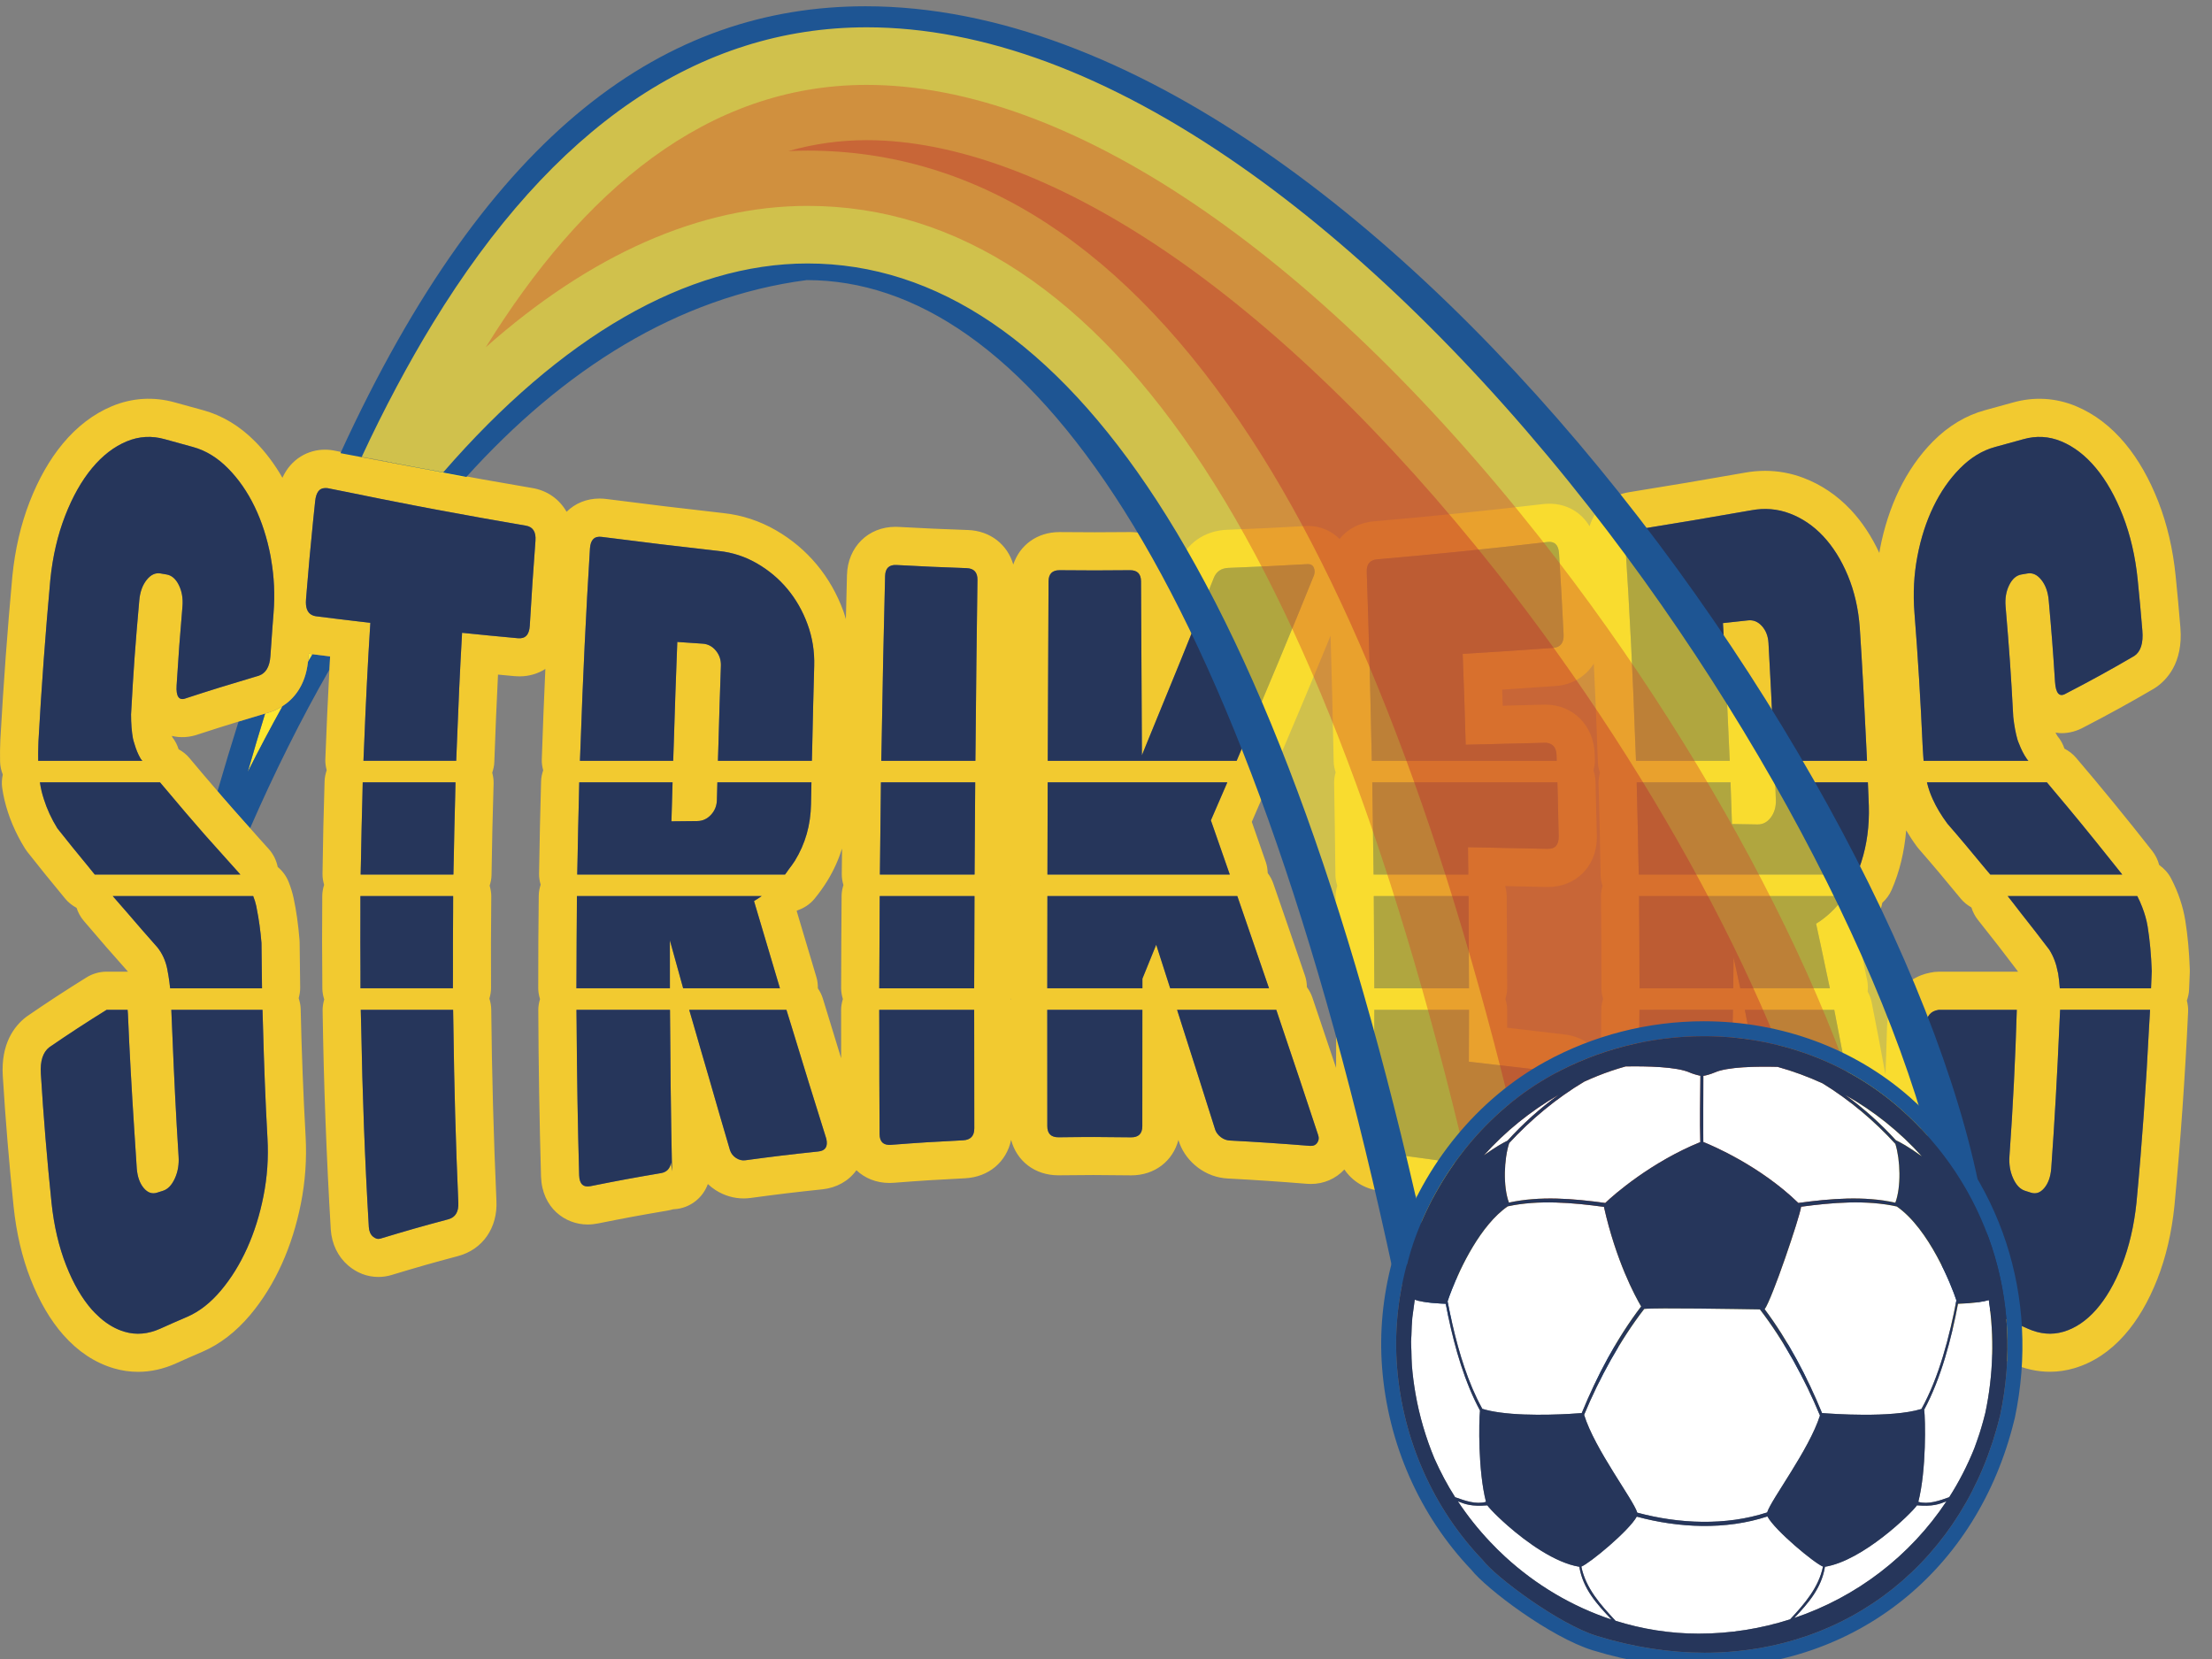 <?xml version="1.0" encoding="utf-8"?>
<!-- Generator: Adobe Illustrator 17.0.0, SVG Export Plug-In . SVG Version: 6.00 Build 0)  -->
<!DOCTYPE svg PUBLIC "-//W3C//DTD SVG 1.1//EN" "http://www.w3.org/Graphics/SVG/1.1/DTD/svg11.dtd">
<svg version="1.1" id="Layer_1" xmlns="http://www.w3.org/2000/svg" xmlns:xlink="http://www.w3.org/1999/xlink" x="0px" y="0px"
	 width="200px" height="150px" viewBox="0 0 200 150" style="enable-background:new 0 0 200 150;" xml:space="preserve">
<rect x="0" y="0" width="200" height="150" fill="#808080" stroke="none"/>
<path id="color11" style="fill:#FDE62F;" d="M24.554,64.343c0.257-0.091,0.612-0.252,0.993-0.495
	c-1.074,1.936-2.123,3.912-3.139,5.93c0.509-1.791,1.033-3.534,1.563-5.256c0.135-0.04,0.269-0.082,0.404-0.122
	C24.435,64.383,24.495,64.364,24.554,64.343z M27.919,59.095c-0.01,0.148-0.021,0.3-0.032,0.464
	c-0.007,0.107-0.032,0.192-0.043,0.295c0.138-0.232,0.274-0.469,0.412-0.699c-0.049-0.006-0.09-0.011-0.14-0.018
	C28.05,59.129,27.985,59.106,27.919,59.095z"/>
<path id="color10" style="fill:#1E5593;" d="M29.847,59.354c-0.011,0.19-0.019,0.383-0.029,0.573
	c-0.011,0.202-0.021,0.407-0.032,0.609c-2.589,4.522-4.982,9.331-7.173,14.348c-0.165-0.184-0.33-0.368-0.495-0.553
	c-0.702-0.789-1.401-1.576-2.098-2.383c-0.119-0.137-0.234-0.277-0.352-0.415c0.626-2.146,1.258-4.254,1.9-6.288
	c0.14-0.043,0.281-0.085,0.421-0.127c0.658-0.201,1.317-0.401,1.98-0.596c-0.53,1.722-1.054,3.465-1.563,5.256
	c1.016-2.018,2.065-3.995,3.139-5.93c0.95-0.605,2.057-1.786,2.297-3.994c0.138-0.232,0.274-0.469,0.412-0.699
	C28.854,59.23,29.371,59.295,29.847,59.354z"/>
<path id="color9" style="fill:#F2CA30;" d="M197.584,83.224c-0.207-1.281-0.638-2.558-1.28-3.794c-0.26-0.5-0.637-0.911-1.081-1.224
	c-0.117-0.451-0.324-0.882-0.622-1.262c-2.276-2.903-4.601-5.745-6.906-8.447c-0.291-0.341-0.647-0.605-1.036-0.808
	c-0.137-0.407-0.344-0.794-0.632-1.133c-0.07-0.11-0.13-0.216-0.179-0.317c0.273,0.044,0.475,0.05,0.552,0.05
	c0.7,0,1.386-0.185,2.037-0.549c2.121-1.093,4.233-2.256,6.279-3.456c0.056-0.032,0.11-0.066,0.163-0.102
	c0.961-0.638,2.532-2.193,2.262-5.444c-0.153-1.842-0.241-2.803-0.429-4.673c-0.241-2.396-0.764-4.645-1.557-6.684
	c-0.805-2.068-1.813-3.841-3-5.268c-1.291-1.553-2.784-2.69-4.44-3.382c-1.825-0.763-3.779-0.88-5.699-0.342
	c-1.007,0.283-1.513,0.421-2.525,0.695c-1.74,0.472-3.33,1.426-4.726,2.836c-1.212,1.226-2.241,2.702-3.059,4.392
	c-0.78,1.613-1.362,3.411-1.732,5.345c-0.021,0.111-0.032,0.225-0.052,0.336c-0.697-1.487-1.552-2.795-2.564-3.875
	c-1.241-1.323-2.694-2.305-4.319-2.917c-1.107-0.418-2.267-0.63-3.444-0.63c-0.623,0-1.26,0.06-1.864,0.172
	c-3.453,0.612-6.959,1.203-10.393,1.752c-1.796,0.271-3.116,1.462-3.615,3.09c-0.751-1.256-2.054-2.041-3.638-2.041
	c-0.201,0-0.407,0.013-0.588,0.036c-4.993,0.589-10.128,1.113-15.233,1.554c-1.327,0.104-2.416,0.695-3.147,1.597
	c-0.736-0.739-1.745-1.175-2.854-1.175c-0.084,0-0.169,0.003-0.26,0.008c-2.411,0.141-4.783,0.254-7.052,0.337
	c-2.043,0.076-3.694,1.239-4.423,3.114c-0.03,0.075-0.061,0.151-0.091,0.228c-0.524-1.875-2.157-3.136-4.255-3.136
	c-0.012,0-0.042,0.001-0.054,0.001c-2.514,0.024-3.772,0.024-6.283,0.001c-0.011,0-0.041,0-0.052,0c-2.02,0-3.591,1.175-4.176,2.934
	c-0.525-1.8-2.072-3.049-4.101-3.121c-2.527-0.088-3.758-0.144-6.276-0.28c-0.096-0.006-0.19-0.008-0.281-0.008
	c-2.467,0-4.309,1.827-4.379,4.352c-0.034,1.319-0.067,2.653-0.099,3.999c-0.073-0.242-0.139-0.486-0.226-0.725
	c-0.571-1.563-1.381-2.98-2.408-4.214c-1.029-1.236-2.269-2.278-3.685-3.097c-1.488-0.859-3.105-1.385-4.777-1.559
	c-3.596-0.403-7.14-0.831-10.509-1.267c-0.222-0.03-0.445-0.046-0.663-0.046c-1.186,0-2.223,0.44-2.984,1.197
	c-0.646-1.129-1.74-1.932-3.128-2.153c-5.931-1.003-11.915-2.134-17.754-3.356c-0.327-0.071-0.656-0.107-0.979-0.107
	c-1.482,0-3.049,0.807-3.831,2.541c-0.705-1.229-1.53-2.331-2.469-3.279c-1.396-1.411-2.986-2.366-4.727-2.838
	c-1.011-0.273-1.516-0.412-2.523-0.695c-1.919-0.538-3.875-0.421-5.702,0.344c-1.655,0.691-3.148,1.83-4.438,3.381
	c-1.187,1.428-2.196,3.201-3,5.268c-0.793,2.04-1.317,4.289-1.56,6.714c-0.451,4.936-0.805,9.753-1.084,14.757
	c-0.032,0.688-0.041,1.365-0.026,2.014c0.009,0.414,0.102,0.804,0.244,1.169c-0.083,0.396-0.113,0.805-0.052,1.214
	c0.061,0.399,0.127,0.753,0.205,1.081c0.357,1.503,0.98,2.978,1.851,4.383c0.067,0.108,0.141,0.214,0.22,0.314
	c1.026,1.306,2.117,2.654,3.434,4.244c0.283,0.342,0.633,0.606,1.013,0.814c0.136,0.419,0.348,0.816,0.643,1.165
	c1.404,1.656,2.716,3.163,4.006,4.603c0.001,0.001,0.002,0.004,0.002,0.005c-0.012,0-0.024-0.003-0.036-0.003H9.641
	c-0.642,0-1.271,0.18-1.817,0.518c-1.821,1.13-3.612,2.299-5.321,3.477c-0.053,0.036-0.105,0.074-0.156,0.113
	c-1.055,0.816-2.274,2.402-2.095,5.319c0.241,3.929,0.57,7.905,0.978,11.818c0.249,2.387,0.768,4.597,1.543,6.567
	c0.795,2.022,1.79,3.718,2.958,5.039c1.321,1.494,2.852,2.507,4.549,3.009c0.721,0.214,1.462,0.321,2.204,0.321h0.001
	c1.148,0,2.303-0.258,3.433-0.766c0.942-0.425,1.417-0.633,2.37-1.043c1.585-0.682,3.041-1.802,4.327-3.328
	c1.124-1.336,2.089-2.889,2.869-4.618c0.756-1.676,1.336-3.517,1.723-5.471c0.395-1.995,0.537-4.038,0.423-6.075
	c-0.206-3.676-0.356-7.549-0.446-11.51c-0.008-0.341-0.08-0.662-0.179-0.972c0.084-0.311,0.141-0.63,0.135-0.958
	c-0.026-1.495-0.042-2.824-0.049-4.064c0-0.09-0.004-0.179-0.012-0.268c-0.117-1.4-0.29-2.624-0.529-3.742
	c-0.103-0.481-0.254-0.976-0.449-1.469c-0.215-0.545-0.563-1.006-0.993-1.366c-0.123-0.604-0.4-1.177-0.834-1.649
	c-0.555-0.604-1.106-1.237-1.66-1.855c-0.165-0.184-0.33-0.368-0.495-0.553c-0.702-0.789-1.401-1.576-2.098-2.383
	c-0.119-0.137-0.234-0.277-0.352-0.415c-0.853-0.993-1.708-1.984-2.546-2.996c-0.273-0.33-0.61-0.586-0.975-0.791
	c-0.121-0.38-0.3-0.745-0.553-1.07c-0.023-0.046-0.043-0.092-0.062-0.137c0.768,0.19,1.613,0.144,2.426-0.151
	c1.183-0.388,2.391-0.769,3.609-1.143c0.14-0.043,0.281-0.085,0.421-0.127c0.658-0.201,1.317-0.401,1.98-0.596
	c0.135-0.04,0.269-0.082,0.404-0.122c0.061-0.018,0.121-0.036,0.18-0.058c0.257-0.091,0.612-0.252,0.993-0.495
	c0.95-0.605,2.057-1.786,2.297-3.994c0.011-0.103,0.036-0.188,0.043-0.295c0.011-0.164,0.022-0.316,0.032-0.464
	c0.066,0.011,0.131,0.034,0.197,0.042c0.05,0.006,0.091,0.011,0.14,0.018c0.597,0.075,1.114,0.14,1.591,0.198
	c-0.011,0.19-0.019,0.383-0.029,0.573c-0.011,0.202-0.021,0.407-0.032,0.609c-0.145,2.692-0.271,5.409-0.371,8.128
	c-0.012,0.335,0.041,0.663,0.124,0.982c-0.104,0.312-0.18,0.636-0.191,0.98c-0.088,2.765-0.152,5.591-0.188,8.401
	c-0.004,0.336,0.056,0.662,0.146,0.98c-0.097,0.313-0.165,0.638-0.168,0.982c-0.024,2.776-0.021,5.604,0.008,8.402
	c0.004,0.344,0.073,0.668,0.169,0.98c-0.09,0.318-0.15,0.646-0.145,0.982c0.098,6.599,0.346,13.26,0.738,19.824
	c0.088,1.301,0.645,2.452,1.566,3.243c0.795,0.683,1.742,1.042,2.741,1.042c0.399,0,0.796-0.059,1.179-0.174
	c2.431-0.735,3.614-1.072,6.03-1.717c2.226-0.596,3.584-2.566,3.461-5c-0.254-5.695-0.412-11.518-0.469-17.304
	c-0.003-0.34-0.071-0.662-0.166-0.972c0.089-0.312,0.15-0.633,0.148-0.963c-0.016-2.648-0.009-5.434,0.021-8.279
	c0.003-0.332-0.057-0.654-0.146-0.969c0.096-0.308,0.164-0.627,0.169-0.966c0.039-2.754,0.103-5.539,0.188-8.279
	c0.01-0.331-0.043-0.654-0.125-0.969c0.102-0.307,0.178-0.626,0.189-0.966c0.092-2.649,0.204-5.296,0.334-7.905
	c0.446,0.042,0.928,0.087,1.485,0.139c0.156,0.015,0.307,0.021,0.452,0.021c0.882,0,1.678-0.244,2.345-0.671
	c-0.122,2.729-0.237,5.462-0.324,8.186c-0.011,0.334,0.043,0.66,0.126,0.978c-0.104,0.312-0.179,0.637-0.188,0.981
	c-0.077,2.684-0.139,5.504-0.184,8.383c-0.005,0.335,0.054,0.661,0.143,0.979c-0.098,0.313-0.167,0.637-0.171,0.98
	c-0.034,2.738-0.049,5.559-0.046,8.383c0,0.343,0.066,0.667,0.16,0.979c-0.093,0.316-0.156,0.644-0.155,0.979
	c0.021,5.044,0.104,10.107,0.246,15.065c0.095,2.848,2.191,4.338,4.212,4.338c0.309,0,0.628-0.033,0.947-0.097
	c2.53-0.507,3.759-0.733,6.259-1.158c0.185-0.032,0.364-0.073,0.539-0.123c0.041-0.001,0.082-0.003,0.122-0.007
	c1.403-0.096,2.554-1.022,3.005-2.273c0.214,0.199,0.443,0.384,0.696,0.546c0.771,0.494,1.649,0.755,2.539,0.755
	c0.205,0,0.411-0.014,0.62-0.041c2.625-0.354,3.901-0.508,6.503-0.783c1.278-0.135,2.368-0.744,3.068-1.718
	c0.002-0.002,0.003-0.005,0.005-0.008c0.763,0.72,1.795,1.151,2.987,1.151h0c0.13,0,0.264-0.006,0.404-0.016
	c2.535-0.196,3.794-0.275,6.416-0.406c2.17-0.108,3.765-1.489,4.182-3.471c0.505,1.906,2.138,3.201,4.271,3.201
	c0.015,0,0.058,0,0.073,0c1.229-0.017,2.165-0.024,3.087-0.024c0.943,0,1.882,0.008,3.351,0.028c0.016,0,0.06,0.001,0.075,0.001
	c2.134,0,3.767-1.296,4.271-3.205c0.014,0.045,0.028,0.091,0.042,0.135c0.021,0.066,0.044,0.132,0.068,0.198
	c0.325,0.848,0.896,1.598,1.657,2.172c0.791,0.596,1.726,0.936,2.699,0.985c2.315,0.12,4.718,0.28,7.139,0.478
	c0.126,0.01,0.247,0.015,0.366,0.015c1.183,0,2.258-0.473,3.033-1.309c0.707,1.046,1.835,1.767,3.229,1.935
	c5.227,0.688,10.44,1.453,15.5,2.276c0.281,0.049,0.563,0.073,0.836,0.073c1.354,0,2.726-0.673,3.525-1.953
	c0.4,1.758,1.664,3.067,3.496,3.476c2.532,0.563,3.738,0.852,6.141,1.465c0.175,0.045,0.35,0.079,0.525,0.103
	c0.392,0.162,0.82,0.252,1.269,0.257c0.013,0.001,0.026,0.001,0.039,0.001c0.917,0,1.753-0.359,2.373-0.947
	c0.131,0.242,0.273,0.479,0.439,0.703c0.862,1.176,1.874,1.668,2.563,1.871c2.088,0.62,4.132,1.265,6.075,1.915
	c0.451,0.151,0.91,0.228,1.363,0.228c1.09,0,2.098-0.434,2.836-1.221c0.34-0.363,0.584-0.794,0.771-1.262
	c0.747,1.574,1.643,3,2.68,4.232c1.284,1.525,2.74,2.645,4.328,3.326c0.953,0.41,1.427,0.619,2.371,1.045
	c1.13,0.508,2.284,0.766,3.431,0.766c0.74,0,1.481-0.107,2.203-0.321c1.698-0.502,3.23-1.515,4.55-3.009
	c1.167-1.319,2.162-3.014,2.958-5.039c0.775-1.971,1.294-4.18,1.546-6.6c0.557-5.887,0.963-11.645,1.241-17.603
	c0.016-0.337-0.034-0.667-0.114-0.988c0.107-0.31,0.186-0.632,0.2-0.976l0.012-0.262c0.019-0.439,0.037-0.879,0.053-1.318
	c0.004-0.083,0.004-0.166,0.001-0.25C197.94,86.065,197.802,84.568,197.584,83.224z M11.502,82.521
	c-0.434-0.504-0.875-0.992-1.307-1.501h6.853h0.646h1.419h0.958h2.822c0.12,0.305,0.217,0.611,0.283,0.922
	c0.016,0.076,0.026,0.164,0.042,0.241c0.185,0.924,0.328,1.937,0.423,3.068c0.005,0.867,0.019,1.735,0.031,2.604
	c0.007,0.501,0.01,1.001,0.018,1.502h-6.675h-1.632c-0.04-0.398-0.092-0.766-0.149-1.118c-0.021-0.124-0.043-0.241-0.065-0.359
	c-0.021-0.108-0.038-0.227-0.06-0.331c-0.153-0.715-0.444-1.344-0.874-1.889C13.314,84.634,12.41,83.574,11.502,82.521z
	 M23.822,108.143c-0.339,1.712-0.833,3.281-1.483,4.722c-0.65,1.442-1.438,2.714-2.364,3.814c-0.927,1.101-1.939,1.903-3.051,2.382
	c-0.975,0.418-1.46,0.632-2.424,1.066c-1.1,0.494-2.177,0.598-3.243,0.282c-0.771-0.228-1.497-0.642-2.178-1.232
	c-0.085-0.074-0.168-0.156-0.251-0.236c-0.173-0.164-0.347-0.328-0.514-0.518c-0.894-1.013-1.678-2.353-2.333-4.018
	c-0.654-1.664-1.103-3.561-1.322-5.663c-0.404-3.874-0.726-7.767-0.965-11.672c-0.07-1.138,0.187-1.935,0.764-2.382
	c1.705-1.174,3.434-2.301,5.183-3.385h1.896c0.015,0.115,0.025,0.242,0.03,0.383c0.144,3.448,0.34,6.877,0.562,10.308
	c0.064,0.999,0.123,1.999,0.195,2.999c0.015,0.216,0.026,0.432,0.042,0.648c0.061,0.755,0.273,1.349,0.629,1.773
	c0.355,0.425,0.757,0.563,1.204,0.42c0.213-0.068,0.321-0.102,0.535-0.169c0.446-0.141,0.805-0.519,1.079-1.126
	c0.273-0.606,0.386-1.271,0.333-2.002c-0.232-3.624-0.408-7.24-0.555-10.864c-0.012-0.29-0.025-0.58-0.037-0.87
	c-0.019-0.5-0.045-0.999-0.063-1.5h0.869h7.374c0.011,0.497,0.032,0.994,0.045,1.491c0.09,3.381,0.216,6.761,0.405,10.134
	C24.284,104.706,24.16,106.434,23.822,108.143z M18.536,75.498c0.138,0.157,0.279,0.309,0.417,0.466
	c0.478,0.54,0.958,1.075,1.439,1.608c0.05,0.056,0.1,0.112,0.15,0.168c0.196,0.217,0.389,0.438,0.585,0.653
	c0.204,0.224,0.403,0.456,0.607,0.679h-0.884h-0.889h-1.796h-0.609H8.565c-0.191-0.232-0.378-0.472-0.569-0.704
	c-0.943-1.146-1.884-2.294-2.81-3.472c-0.541-0.873-0.946-1.763-1.228-2.66c-0.074-0.234-0.144-0.469-0.2-0.704
	c-0.058-0.246-0.107-0.514-0.15-0.796h10.857c0.198,0.239,0.401,0.469,0.6,0.707C16.212,72.815,17.368,74.169,18.536,75.498z
	 M23.407,61.091c-0.058,0.017-0.116,0.035-0.174,0.052c-0.123,0.036-0.245,0.074-0.367,0.11c-2.023,0.597-4.04,1.22-6.047,1.879
	c-0.63,0.248-0.915-0.138-0.851-1.163c0.179-2.854,0.285-4.281,0.528-7.126c0.063-0.729-0.046-1.374-0.323-1.937
	c-0.276-0.562-0.646-0.887-1.108-0.964c-0.222-0.038-0.333-0.057-0.555-0.095c-0.462-0.078-0.881,0.117-1.253,0.588
	c-0.373,0.473-0.595,1.088-0.663,1.841c-0.368,4.116-0.517,6.182-0.745,10.317c0,0.837,0.059,1.563,0.171,2.173
	c0.032,0.173,0.095,0.346,0.146,0.52c0.129,0.438,0.297,0.876,0.55,1.313c0.051,0.063,0.102,0.124,0.153,0.188H3.455
	c-0.011-0.464-0.004-0.963,0.015-1.486c0.003-0.097,0.004-0.188,0.009-0.288c0.272-4.896,0.628-9.738,1.073-14.605
	c0.21-2.102,0.663-4.037,1.34-5.778c0.676-1.739,1.493-3.178,2.437-4.313c0.943-1.134,1.983-1.931,3.118-2.405
	c1.133-0.474,2.277-0.53,3.439-0.204c1.019,0.286,1.53,0.427,2.553,0.704c1.167,0.316,2.223,0.969,3.177,1.935
	c0.955,0.964,1.756,2.12,2.406,3.464c0.65,1.343,1.132,2.84,1.447,4.492c0.018,0.094,0.028,0.189,0.044,0.283
	c0.273,1.565,0.353,3.171,0.22,4.844c-0.015,0.19-0.029,0.368-0.042,0.538c-0.016,0.2-0.03,0.388-0.044,0.568
	c-0.012,0.156-0.024,0.307-0.034,0.454c-0.054,0.724-0.101,1.385-0.165,2.335C24.382,60.284,24.036,60.869,23.407,61.091z
	 M41.15,72.236c-0.05,1.78-0.09,3.561-0.121,5.342c-0.008,0.498-0.026,0.996-0.034,1.494h-8.387c0.006-0.5,0.025-1,0.034-1.5
	c0.029-1.782,0.069-3.564,0.12-5.346c0.014-0.497,0.018-0.993,0.033-1.49h8.389C41.168,71.236,41.164,71.736,41.15,72.236z
	 M32.587,82.52c0.002-0.5-0.006-1-0.001-1.499h8.386c-0.005,0.5,0,1.001-0.004,1.501c-0.014,1.777-0.019,3.556-0.014,5.334
	c0.001,0.501-0.007,1.001-0.004,1.502h-8.355c-0.005-0.5,0.002-1-0.001-1.499C32.58,86.078,32.578,84.299,32.587,82.52z
	 M40.532,110.242c-2.472,0.66-3.701,1.012-6.136,1.747c-0.229,0.069-0.453,0.009-0.675-0.183c-0.222-0.19-0.346-0.478-0.372-0.859
	c-0.362-6.061-0.582-12.105-0.691-18.143c-0.009-0.5-0.032-1-0.039-1.5h8.35c0.005,0.498,0.021,0.997,0.027,1.495
	c0.068,5.303,0.208,10.61,0.445,15.928C41.482,109.568,41.18,110.069,40.532,110.242z M47.9,56.584
	c-0.048,0.811-0.403,1.186-1.068,1.124c-2.024-0.187-3.035-0.286-5.053-0.491c-0.192,3.364-0.344,6.724-0.47,10.083
	c-0.019,0.496-0.042,0.992-0.06,1.488h-8.387c0.018-0.5,0.045-1.001,0.064-1.501c0.145-3.654,0.325-7.31,0.559-10.973
	c-0.4-0.047-0.754-0.088-1.089-0.127c-0.072-0.008-0.148-0.018-0.219-0.026c-0.677-0.08-1.27-0.151-1.915-0.23
	c-0.513-0.063-1.058-0.131-1.716-0.214c-0.144-0.018-0.263-0.065-0.372-0.124c-0.39-0.209-0.564-0.67-0.505-1.4
	c0.024-0.3,0.046-0.571,0.069-0.847c0.087-1.065,0.166-1.988,0.245-2.862c0.098-1.087,0.2-2.136,0.323-3.347
	c0.024-0.231,0.047-0.462,0.073-0.708c0.037-0.354,0.075-0.719,0.116-1.113c0.083-0.789,0.376-1.166,0.853-1.182
	c0.069-0.002,0.136-0.011,0.213,0.003c0.017,0.003,0.028-0.003,0.045,0c0.559,0.117,1.12,0.219,1.679,0.334
	c2.082,0.428,4.165,0.846,6.249,1.245c0.643,0.123,1.285,0.246,1.928,0.366c0.046,0.009,0.093,0.016,0.139,0.025
	c2.64,0.493,5.28,0.971,7.924,1.418c0.653,0.104,0.949,0.556,0.889,1.361C48.186,51.957,48.083,53.497,47.9,56.584z M194.487,89.357
	h-8.248c-0.035-0.48-0.085-0.932-0.151-1.35c-0.008-0.047-0.027-0.088-0.035-0.135c-0.133-0.723-0.382-1.398-0.77-2.012
	c-0.852-1.135-1.723-2.234-2.59-3.34c-0.39-0.497-0.771-1.009-1.164-1.501h11.715c0.171,0.329,0.314,0.66,0.442,0.991
	c0.229,0.586,0.399,1.175,0.493,1.762c0.194,1.201,0.319,2.541,0.372,4.021c-0.001,0.025-0.002,0.051-0.003,0.076
	C194.529,88.367,194.509,88.861,194.487,89.357z M170.613,92.979c-0.046,1.661-0.088,2.959-0.137,4.203
	c-0.395-2.165-0.805-4.343-1.248-6.555c-0.069-0.348-0.199-0.669-0.362-0.968c0.03-0.331,0.029-0.665-0.039-0.998
	c-0.275-1.337-0.539-2.586-0.795-3.776c0.583-0.566,1.118-1.201,1.604-1.902c0.287-0.414,0.47-0.879,0.555-1.357
	c0.354-0.321,0.646-0.717,0.846-1.172c0.718-1.643,1.148-3.446,1.311-5.38c0.288,0.484,0.602,0.97,0.966,1.46
	c0.054,0.073,0.111,0.144,0.171,0.213c1.183,1.355,2.427,2.83,3.803,4.511c0.269,0.327,0.6,0.582,0.958,0.788
	c0.125,0.401,0.317,0.785,0.589,1.126c1.32,1.655,2.496,3.171,3.59,4.625c0.013,0.021,0.02,0.046,0.03,0.068
	c-0.034-0.001-0.067-0.008-0.102-0.008h-7.064c-0.259,0-0.517,0.028-0.77,0.087l-0.27,0.063c-0.066,0.015-0.132,0.032-0.197,0.051
	C173.269,88.287,170.712,89.32,170.613,92.979z M165.449,89.357h-5.922h-2.178c-0.102-0.474-0.206-0.947-0.309-1.421
	c-0.003-0.016-0.007-0.031-0.01-0.047c-0.097-0.443-0.191-0.888-0.289-1.331c-0.003,0.434-0.01,0.867-0.015,1.301
	c-0.001,0.059-0.001,0.117-0.002,0.176c-0.005,0.44-0.01,0.881-0.015,1.322h-1.773h-6.695c0.001-0.501-0.008-1.001-0.008-1.502
	c-0.001-1.778-0.01-3.557-0.027-5.334c-0.005-0.5-0.002-1.001-0.008-1.501H166.8c-0.392,0.565-0.824,1.063-1.293,1.501
	c-0.406,0.379-0.838,0.715-1.303,0.996c0.32,1.443,0.622,2.891,0.925,4.338C165.234,88.356,165.346,88.855,165.449,89.357z
	 M147.983,70.736h8.485c0.018,0.496,0.033,0.994,0.051,1.49c0.026,0.759,0.054,1.519,0.077,2.278
	c0.923,0.015,1.384,0.023,2.305,0.039c0.479,0.008,0.882-0.199,1.206-0.629c0.323-0.428,0.478-0.956,0.459-1.577
	c-0.001-0.034-0.003-0.068-0.004-0.102c-0.019-0.5-0.039-0.999-0.059-1.5h8.383c0.02,0.495,0.04,0.991,0.06,1.486
	c0.009,0.21,0.018,0.419,0.025,0.629c0.056,1.845-0.182,3.539-0.675,5.069c-0.127,0.393-0.26,0.782-0.421,1.151h-19.705
	c-0.008-0.498-0.024-0.996-0.033-1.494c-0.032-1.781-0.072-3.562-0.12-5.342C148.004,71.736,147.998,71.236,147.983,70.736z
	 M190.686,77.572c0.4,0.502,0.804,0.993,1.201,1.5h-11.933c-0.2-0.244-0.405-0.477-0.606-0.719c-1.079-1.31-2.163-2.611-3.267-3.876
	c-0.563-0.757-1.009-1.502-1.34-2.241c-0.102-0.229-0.196-0.457-0.276-0.684c-0.089-0.251-0.168-0.524-0.237-0.816h10.844
	c0.189,0.222,0.374,0.451,0.563,0.674C187.341,73.424,189.021,75.48,190.686,77.572z M173.363,50.303
	c0.314-1.652,0.797-3.144,1.447-4.49c0.65-1.343,1.45-2.5,2.405-3.465c0.954-0.965,2.009-1.617,3.177-1.934
	c1.024-0.277,1.536-0.418,2.556-0.704c1.161-0.326,2.304-0.27,3.438,0.203c1.133,0.474,2.175,1.272,3.117,2.405
	c0.942,1.133,1.762,2.574,2.438,4.313c0.676,1.739,1.128,3.677,1.339,5.778c0.185,1.844,0.27,2.767,0.424,4.614
	c0.094,1.137-0.153,1.901-0.732,2.286c-2.032,1.192-4.095,2.325-6.181,3.399c-0.592,0.353-0.916-0.006-0.985-1.065
	c-0.191-2.951-0.306-4.426-0.569-7.366c-0.066-0.753-0.289-1.37-0.661-1.841c-0.373-0.471-0.793-0.665-1.254-0.588
	c-0.223,0.037-0.332,0.058-0.555,0.095c-0.462,0.077-0.83,0.402-1.107,0.964c-0.277,0.564-0.386,1.208-0.323,1.936
	c0.34,3.983,0.48,5.982,0.694,9.983c0.09,0.805,0.22,1.495,0.389,2.076c0.037,0.129,0.102,0.256,0.15,0.385
	c0.172,0.454,0.393,0.907,0.707,1.36c0.04,0.047,0.08,0.094,0.121,0.141h-9.474c-0.03-0.332-0.054-0.678-0.07-1.043
	c-0.006-0.138-0.016-0.275-0.021-0.413c-0.179-3.975-0.42-7.944-0.732-11.9C172.959,53.658,173.048,51.957,173.363,50.303z
	 M147.852,47.905c3.496-0.56,6.988-1.148,10.48-1.766c1.204-0.225,2.367-0.136,3.491,0.288c1.123,0.424,2.132,1.103,3.021,2.051
	c0.889,0.947,1.636,2.136,2.229,3.561c0.593,1.427,0.956,3.008,1.079,4.714c0.229,3.513,0.419,7.021,0.582,10.534
	c0.022,0.5,0.052,1,0.073,1.501h-8.379c-0.02-0.497-0.053-0.993-0.074-1.489c-0.134-3.061-0.278-6.118-0.456-9.178
	c-0.039-0.617-0.239-1.127-0.598-1.521c-0.359-0.395-0.777-0.562-1.25-0.509c-0.907,0.101-1.359,0.148-2.269,0.247
	c0.218,3.649,0.395,7.297,0.546,10.948c0.021,0.5,0.047,1,0.066,1.501h-8.475c-0.017-0.496-0.044-0.992-0.061-1.488
	c-0.213-6.019-0.507-12.037-0.904-18.06C146.897,48.447,147.196,48.004,147.852,47.905z M124.532,50.573
	c5.128-0.443,10.249-0.964,15.369-1.567c0.658-0.083,1.013,0.259,1.061,1.024c0.182,2.923,0.264,4.387,0.411,7.322
	c0.039,0.771-0.279,1.18-0.947,1.229c-2.725,0.198-5.45,0.376-8.176,0.542c0.125,3.262,0.179,4.908,0.271,8.164
	c0,0.017,0,0.032,0.001,0.049c0.663-0.015,1.326-0.033,1.99-0.049c1.725-0.041,3.45-0.081,5.174-0.127
	c0.223-0.006,0.396,0.047,0.549,0.127c0.309,0.162,0.485,0.485,0.502,1c0.005,0.172,0.011,0.338,0.016,0.501h-16.719
	c-0.01-0.498-0.024-0.996-0.034-1.494c-0.108-5.193-0.245-10.387-0.424-15.581C123.551,51.005,123.869,50.625,124.532,50.573z
	 M140.928,75.618c0.016,0.77-0.316,1.146-0.994,1.131c-2.401-0.057-4.803-0.105-7.204-0.149c0.004,0.324,0.007,0.648,0.011,0.973
	c0.006,0.5,0.012,1,0.017,1.5h-8.564c-0.006-0.499-0.016-0.997-0.021-1.496c-0.021-1.78-0.046-3.56-0.075-5.34
	c-0.009-0.5-0.013-1-0.021-1.5h16.738c0.015,0.512,0.027,0.998,0.04,1.49C140.878,73.237,140.9,74.273,140.928,75.618z
	 M132.819,89.357h-8.559c-0.001-0.5-0.007-1.001-0.009-1.501c-0.007-1.778-0.017-3.557-0.031-5.335
	c-0.004-0.5-0.004-1.001-0.009-1.501h8.566c0.005,0.499,0.004,0.999,0.008,1.498c0.013,1.778,0.021,3.558,0.025,5.337
	C132.813,88.356,132.818,88.856,132.819,89.357z M114.738,89.357h-8.605h-0.329c-0.063-0.194-0.125-0.389-0.187-0.583
	c-0.079-0.245-0.157-0.489-0.236-0.733c-0.28-0.876-0.561-1.751-0.842-2.625c-0.41,1.009-0.652,1.606-1.002,2.466
	c-0.076,0.188-0.156,0.385-0.246,0.605c0,0.29,0,0.58,0,0.87H94.69c0-0.5,0.001-1.001,0.002-1.501
	c0.001-1.778,0.004-3.558,0.008-5.335c0-0.501,0.001-1.001,0.002-1.501h17.17c0.148,0.429,0.295,0.859,0.443,1.288
	c0.639,1.847,1.274,3.696,1.907,5.548C114.394,88.357,114.567,88.856,114.738,89.357z M91.386,90.373
	c-0.004-0.014-0.009-0.028-0.013-0.042c0.004-0.015,0.009-0.028,0.013-0.043c0.004,0.015,0.009,0.028,0.013,0.043
	C91.395,90.345,91.39,90.359,91.386,90.373z M71.866,77.834c-0.167,0.271-0.36,0.512-0.546,0.762
	c-0.116,0.156-0.218,0.328-0.341,0.477H52.19c0.008-0.5,0.024-1,0.033-1.5c0.031-1.782,0.07-3.564,0.117-5.346
	c0.013-0.497,0.019-0.994,0.033-1.49h8.438c-0.014,0.5-0.028,1-0.043,1.5c-0.021,0.675-0.042,1.349-0.059,2.025
	c0.931-0.009,1.396-0.015,2.327-0.023c0.484-0.004,0.9-0.192,1.248-0.566c0.346-0.372,0.525-0.822,0.537-1.351
	c0-0.031,0.002-0.061,0.002-0.092c0.012-0.498,0.026-0.996,0.039-1.493h8.506c-0.009,0.5-0.02,1-0.03,1.5
	c-0.003,0.157-0.007,0.313-0.009,0.471C73.296,74.599,72.81,76.3,71.866,77.834z M70.518,89.357h-7.096h-1.655
	c-0.127-0.453-0.251-0.908-0.377-1.361c-0.003-0.013-0.007-0.024-0.01-0.037c-0.273-0.98-0.546-1.96-0.816-2.943
	c-0.001,0.947,0.001,1.894,0.003,2.84c0,0.166,0,0.333,0,0.499c0,0.335,0,0.669,0.001,1.003h-1.081h-7.372
	c0-0.501,0.008-1.001,0.008-1.502c0.002-1.779,0.012-3.559,0.029-5.338c0.005-0.499,0.002-0.998,0.008-1.497h16.706
	c-0.225,0.156-0.454,0.308-0.693,0.448c0.103,0.352,0.21,0.701,0.313,1.053c0.523,1.781,1.052,3.559,1.585,5.334
	C70.222,88.355,70.368,88.857,70.518,89.357z M79.65,70.736h8.525c-0.004,0.5-0.006,1-0.011,1.5
	c-0.014,1.779-0.027,3.558-0.037,5.338c-0.003,0.499-0.008,0.998-0.011,1.498h-8.56c0.004-0.5,0.012-1,0.017-1.5
	c0.017-1.78,0.037-3.561,0.061-5.341C79.64,71.733,79.644,71.235,79.65,70.736z M94.728,70.736h16.243
	c-0.217,0.501-0.434,1-0.649,1.5c-0.279,0.646-0.558,1.293-0.839,1.938c0.397,1.131,0.791,2.266,1.186,3.399
	c0.174,0.5,0.35,1,0.523,1.5H94.705c0.001-0.5,0.003-1,0.004-1.5c0.004-1.779,0.009-3.558,0.015-5.337
	C94.725,71.736,94.726,71.236,94.728,70.736z M91.405,80.063c0-0.001,0-0.002,0-0.003c0.002-0.007,0.004-0.015,0.006-0.021
	c0,0.001,0.001,0.002,0.001,0.003C91.41,80.048,91.408,80.055,91.405,80.063z M79.507,87.856c0.006-1.779,0.015-3.559,0.027-5.337
	c0.003-0.5,0.003-1,0.007-1.499h8.568c-0.003,0.5-0.003,1.001-0.005,1.501c-0.008,1.778-0.014,3.557-0.019,5.335
	c-0.001,0.501-0.005,1.001-0.005,1.501h-8.581C79.501,88.857,79.505,88.356,79.507,87.856z M118.002,88.244
	c-1.012-2.969-1.951-5.701-2.872-8.354c-0.121-0.349-0.294-0.668-0.509-0.951c-0.014-0.337-0.059-0.673-0.172-0.999l-0.103-0.293
	c-0.387-1.112-0.774-2.226-1.163-3.338c0.19-0.439,0.38-0.879,0.569-1.318l0.383-0.887c0.143-0.33,0.212-0.676,0.247-1.025
	c0.243-0.272,0.449-0.582,0.599-0.93c1.883-4.387,3.64-8.568,5.325-12.675c0.108,3.718,0.203,7.521,0.28,11.383
	c0.007,0.342,0.078,0.665,0.177,0.975c-0.086,0.313-0.143,0.636-0.137,0.967c0.046,2.559,0.084,5.277,0.117,8.312
	c0.004,0.34,0.071,0.661,0.167,0.971c-0.09,0.315-0.151,0.639-0.148,0.973c0.028,3.021,0.044,5.739,0.05,8.311
	c0.001,0.34,0.065,0.661,0.158,0.971c-0.093,0.314-0.156,0.638-0.156,0.972c0,1.801-0.003,3.54-0.01,5.25
	c-0.656-1.963-1.36-4.054-2.142-6.358c-0.117-0.346-0.286-0.663-0.496-0.945C118.156,88.912,118.114,88.573,118.002,88.244z
	 M94.806,52.566c0.004-0.68,0.339-1.015,1.006-1.009c2.54,0.024,3.81,0.024,6.351-0.001c0.665-0.007,1,0.327,1.004,1.007
	c0.03,4.908,0.055,9.816,0.076,14.724c0.001,0.334,0.004,0.668,0.005,1.003c0.138-0.333,0.269-0.67,0.406-1.003
	c2.054-4.982,4.088-9.98,6.085-15.014c0.228-0.594,0.674-0.901,1.341-0.927c2.376-0.087,4.751-0.201,7.124-0.34
	c0.284-0.016,0.478,0.082,0.579,0.301c0.101,0.217,0.108,0.457,0.021,0.712c-2.113,5.238-4.28,10.419-6.483,15.569
	c-0.17,0.399-0.337,0.801-0.508,1.2H94.734c0.001-0.501,0.005-1.001,0.007-1.501C94.758,62.38,94.778,57.473,94.806,52.566z
	 M80.026,52.077c0.02-0.696,0.362-1.027,1.027-0.991c2.535,0.138,3.803,0.194,6.342,0.283c0.665,0.024,0.992,0.377,0.981,1.062
	c-0.073,4.954-0.124,9.907-0.17,14.859c-0.004,0.5-0.013,0.999-0.017,1.498h-8.509c0.008-0.501,0.023-1.001,0.031-1.501
	C79.795,62.217,79.894,57.148,80.026,52.077z M53.342,49.579c0.052-0.781,0.407-1.126,1.065-1.036
	c3.53,0.456,7.06,0.88,10.592,1.276c1.227,0.128,2.372,0.503,3.437,1.118c1.064,0.615,1.985,1.386,2.759,2.316
	c0.774,0.93,1.381,1.992,1.819,3.191c0.438,1.198,0.641,2.457,0.602,3.781c-0.068,2.355-0.122,4.711-0.173,7.068
	c-0.011,0.498-0.026,0.995-0.037,1.493h-8.495c0.013-0.501,0.033-1.001,0.047-1.501c0.066-2.36,0.133-4.721,0.222-7.079
	c0.02-0.526-0.131-0.986-0.45-1.375c-0.32-0.39-0.721-0.603-1.198-0.634c-0.917-0.061-1.376-0.092-2.294-0.156
	c-0.125,3.084-0.225,6.168-0.32,9.253c-0.016,0.497-0.037,0.995-0.052,1.492h-8.432c0.016-0.501,0.042-1.001,0.059-1.501
	C52.697,61.385,52.972,55.484,53.342,49.579z M60.673,105.107c-0.083,0.552-0.388,0.871-0.913,0.961
	c-2.554,0.434-3.826,0.67-6.358,1.176c-0.665,0.133-1.009-0.189-1.035-0.974c-0.129-4.494-0.199-8.982-0.229-13.466
	c-0.003-0.5-0.013-1-0.015-1.5h6.76h1.695c0.003,0.5,0.01,0.999,0.013,1.498c0.011,1.72,0.025,3.44,0.045,5.158
	c0.032,2.646,0.073,5.291,0.128,7.938C60.728,105.582,60.709,105.424,60.673,105.107z M74,104.111
	c-2.648,0.28-3.969,0.439-6.603,0.795c-0.29,0.039-0.569-0.027-0.837-0.199c-0.269-0.172-0.455-0.409-0.557-0.71
	c-0.658-2.202-1.285-4.421-1.926-6.632c-0.441-1.52-0.892-3.035-1.325-4.56c-0.143-0.502-0.294-0.998-0.436-1.5h1.709h7.08
	c0.135,0.446,0.277,0.888,0.413,1.333c1.052,3.454,2.114,6.902,3.197,10.336C74.869,103.668,74.63,104.045,74,104.111z
	 M74.405,90.304c-0.104-0.343-0.261-0.657-0.456-0.942c0.001-0.335-0.03-0.67-0.128-0.998c-0.675-2.242-1.255-4.188-1.784-5.98
	c0.008-0.018,0.011-0.037,0.018-0.055c0.613-0.203,1.171-0.557,1.59-1.066c0.428-0.522,0.817-1.066,1.159-1.621
	c0.567-0.922,1.007-1.898,1.331-2.917c-0.007,0.772-0.019,1.546-0.026,2.318c-0.003,0.335,0.059,0.661,0.149,0.978
	c-0.095,0.311-0.162,0.633-0.164,0.975c-0.021,2.785-0.036,5.57-0.042,8.355c-0.001,0.335,0.063,0.66,0.156,0.977
	c-0.092,0.312-0.157,0.635-0.158,0.976c-0.001,1.502,0,2.951,0.003,4.379C75.501,93.895,74.95,92.1,74.405,90.304z M87.071,103.102
	c-2.607,0.129-3.91,0.21-6.511,0.41c-0.682,0.053-1.025-0.268-1.032-0.967c-0.021-3.248-0.026-6.494-0.027-9.74
	c0-0.5-0.004-1-0.004-1.5h8.583c0,0.5,0.002,1,0.002,1.5c-0.001,3.072-0.001,6.145,0.009,9.217
	C88.096,102.709,87.754,103.066,87.071,103.102z M103.283,101.824c-0.002,0.683-0.344,1.017-1.029,1.007
	c-2.612-0.036-3.918-0.038-6.531-0.004c-0.686,0.009-1.027-0.321-1.029-1.005c-0.003-3.006-0.003-6.012-0.003-9.018
	c0-0.5-0.001-1-0.001-1.5H103h0.289c0,0.5-0.001,1-0.001,1.5c0,0.001,0,0.001,0,0.002
	C103.288,95.812,103.288,98.818,103.283,101.824z M119.1,103.324c-0.147,0.213-0.369,0.305-0.661,0.281
	c-2.41-0.195-4.824-0.359-7.239-0.484c-0.293-0.015-0.562-0.113-0.805-0.297c-0.242-0.184-0.414-0.399-0.51-0.65
	c-0.985-3.129-1.981-6.249-2.979-9.369c-0.056-0.176-0.111-0.353-0.168-0.528c-0.104-0.323-0.205-0.648-0.309-0.972h0.31h8.659
	c0.146,0.432,0.288,0.867,0.435,1.299c1.126,3.33,2.247,6.662,3.347,10.014C119.273,102.875,119.248,103.111,119.1,103.324z
	 M141.899,105.594c-0.021,0.77-0.367,1.088-1.034,0.967c-5.213-0.85-10.429-1.613-15.652-2.299
	c-0.679-0.076-1.012-0.465-1.004-1.178c0.034-3.428,0.044-6.854,0.047-10.279c0-0.5,0.007-1,0.007-1.5h8.56
	c-0.001,0.5-0.003,1-0.004,1.5c-0.003,1.063-0.005,2.126-0.01,3.189c2.755,0.316,5.51,0.635,8.264,0.967
	c0.674,0.088,1.005,0.521,0.992,1.291C142.016,101.193,141.984,102.662,141.899,105.594z M141.52,93.542
	c-0.012-0.002-0.023-0.003-0.035-0.005c-1.796-0.216-3.563-0.424-5.216-0.615c0.001-0.538,0.002-1.076,0.002-1.614
	c0-0.337-0.064-0.664-0.159-0.981c0.093-0.316,0.156-0.639,0.156-0.973c-0.003-2.956-0.017-5.691-0.041-8.364
	c-0.003-0.305-0.058-0.595-0.134-0.875c1.253,0.025,2.507,0.052,3.762,0.083h0.118c1.227,0,2.348-0.453,3.155-1.277
	c0.588-0.601,1.282-1.673,1.248-3.372c-0.041-2.011-0.072-3.337-0.117-4.91c-0.01-0.344-0.084-0.668-0.186-0.978
	c0.083-0.318,0.138-0.645,0.127-0.979l-0.016-0.503c-0.082-2.588-1.954-4.467-4.452-4.467c-0.044,0-0.09,0.001-0.138,0.002
	c-1.241,0.034-2.483,0.065-3.726,0.096c-0.016-0.493-0.031-0.97-0.048-1.454c1.693-0.11,3.302-0.221,4.858-0.334
	c1.499-0.11,2.708-0.88,3.428-2.026c0.142,2.97,0.269,5.945,0.367,8.908c0.012,0.341,0.086,0.662,0.189,0.97
	c-0.082,0.314-0.136,0.635-0.126,0.965c0.078,2.661,0.141,5.45,0.186,8.288c0.005,0.34,0.074,0.661,0.171,0.97
	c-0.088,0.313-0.146,0.636-0.143,0.967c0.033,2.74,0.048,5.529,0.042,8.287c-0.001,0.332,0.063,0.653,0.153,0.966
	c-0.094,0.311-0.159,0.632-0.161,0.972c-0.007,1.412-0.032,2.821-0.05,4.233C144.041,94.456,142.926,93.726,141.52,93.542z
	 M156.118,109.932c-0.01-0.365-0.014-0.549-0.022-0.915c-0.125,0.575-0.443,0.794-0.955,0.663c-2.483-0.634-3.733-0.931-6.247-1.49
	c-0.659-0.146-0.973-0.615-0.943-1.412c0.148-4.664,0.23-9.321,0.267-13.975c0.004-0.499,0.015-0.998,0.018-1.497h6.083h2.372
	c-0.007,0.5-0.025,1-0.033,1.5c-0.054,3.182-0.136,6.361-0.242,9.54C156.329,104.873,156.238,107.401,156.118,109.932z
	 M168.664,113.652c-2.042-0.683-4.106-1.332-6.188-1.95c-0.275-0.081-0.53-0.284-0.766-0.604c-0.236-0.322-0.391-0.682-0.46-1.08
	c-0.429-2.633-0.897-5.242-1.373-7.848c-0.574-3.136-1.181-6.257-1.821-9.365c-0.102-0.499-0.192-1.002-0.297-1.5h2.374h5.713
	c0.095,0.474,0.182,0.95,0.275,1.425c1.28,6.514,2.401,13.079,3.327,19.766C169.513,113.464,169.248,113.849,168.664,113.652z
	 M193.172,108.743c-0.219,2.102-0.667,3.999-1.321,5.663c-0.655,1.666-1.438,3.005-2.332,4.018c-0.896,1.012-1.878,1.67-2.944,1.985
	c-1.069,0.315-2.143,0.211-3.242-0.283c-0.964-0.435-1.449-0.648-2.424-1.067c-1.113-0.479-2.126-1.279-3.052-2.38
	c-0.927-1.101-1.714-2.375-2.363-3.815c-0.65-1.44-1.145-3.011-1.484-4.721c-0.339-1.711-0.462-3.438-0.362-5.214
	c0.221-3.933,0.304-5.905,0.414-9.854c0.025-0.959,0.344-1.527,0.961-1.709c0.092-0.02,0.178-0.041,0.266-0.06h7.064
	c-0.13,4.42-0.353,8.834-0.665,13.234c-0.052,0.73,0.059,1.396,0.333,2.002c0.272,0.607,0.631,0.984,1.078,1.126
	c0.214,0.067,0.321,0.102,0.535,0.17c0.446,0.142,0.847,0.006,1.204-0.421c0.357-0.426,0.568-1.017,0.629-1.771
	c0.309-4.283,0.546-8.553,0.732-12.844c0.021-0.499,0.052-0.996,0.072-1.496h8.132c-0.023,0.502-0.063,0.999-0.088,1.5
	C194.043,98.134,193.675,103.429,193.172,108.743z"/>
<path id="color8" style="fill:#26365B;" d="M132.757,79.072h-8.564c-0.006-0.499-0.016-0.997-0.021-1.496
	c-0.021-1.78-0.046-3.56-0.075-5.34c-0.009-0.5-0.013-1-0.021-1.5h16.738c0.015,0.512,0.027,0.998,0.04,1.49
	c0.025,1.01,0.048,2.046,0.075,3.392c0.016,0.77-0.316,1.146-0.994,1.131c-2.401-0.057-4.803-0.105-7.204-0.149
	c0.004,0.324,0.007,0.648,0.011,0.973C132.746,78.072,132.752,78.572,132.757,79.072z M156.328,67.287
	c-0.151-3.651-0.328-7.299-0.546-10.948c0.909-0.099,1.361-0.146,2.269-0.247c0.473-0.053,0.891,0.114,1.25,0.509
	c0.358,0.393,0.559,0.903,0.598,1.521c0.178,3.06,0.322,6.117,0.456,9.178c0.022,0.497,0.054,0.992,0.074,1.489h8.379
	c-0.021-0.501-0.051-1.001-0.073-1.501c-0.163-3.514-0.353-7.021-0.582-10.534c-0.123-1.706-0.486-3.287-1.079-4.714
	c-0.593-1.425-1.34-2.613-2.229-3.561c-0.89-0.948-1.898-1.627-3.021-2.051c-1.124-0.424-2.287-0.513-3.491-0.288
	c-3.492,0.618-6.984,1.206-10.48,1.766c-0.655,0.099-0.954,0.542-0.897,1.335c0.397,6.023,0.691,12.041,0.904,18.06
	c0.018,0.496,0.045,0.992,0.061,1.488h8.475C156.375,68.288,156.35,67.788,156.328,67.287z M110.668,77.572
	c-0.395-1.133-0.788-2.267-1.186-3.399c0.281-0.645,0.56-1.291,0.839-1.938c0.216-0.5,0.433-0.999,0.649-1.5H94.728
	c-0.001,0.5-0.002,1-0.004,1.499c-0.006,1.779-0.011,3.558-0.015,5.337c-0.002,0.5-0.003,1-0.004,1.5h16.487
	C111.018,78.572,110.842,78.072,110.668,77.572z M71.32,78.596c0.186-0.25,0.379-0.49,0.546-0.762
	c0.944-1.534,1.43-3.235,1.462-5.127c0.003-0.157,0.006-0.313,0.009-0.471c0.01-0.5,0.021-1,0.03-1.5h-8.506
	c-0.012,0.498-0.027,0.995-0.039,1.493c-0.001,0.03-0.002,0.061-0.002,0.092c-0.012,0.528-0.191,0.979-0.537,1.351
	c-0.348,0.374-0.764,0.563-1.248,0.566c-0.931,0.009-1.396,0.015-2.327,0.023c0.017-0.676,0.038-1.351,0.059-2.025
	c0.015-0.5,0.029-1,0.043-1.5h-8.438c-0.014,0.497-0.02,0.994-0.033,1.49c-0.047,1.782-0.086,3.563-0.117,5.346
	c-0.009,0.5-0.025,1-0.033,1.5h18.789C71.102,78.924,71.205,78.752,71.32,78.596z M185.071,70.736h-10.844
	c0.069,0.292,0.149,0.564,0.237,0.816c0.08,0.227,0.174,0.456,0.276,0.684c0.331,0.739,0.777,1.484,1.34,2.241
	c1.104,1.265,2.188,2.566,3.267,3.876c0.201,0.242,0.406,0.475,0.606,0.719h11.933c-0.397-0.507-0.802-0.998-1.201-1.5
	c-1.664-2.092-3.345-4.149-5.052-6.162C185.445,71.188,185.261,70.958,185.071,70.736z M79.634,72.231
	c-0.023,1.78-0.043,3.561-0.061,5.341c-0.004,0.5-0.012,1-0.017,1.5h8.56c0.002-0.5,0.007-0.999,0.011-1.498
	c0.01-1.78,0.023-3.559,0.037-5.338c0.004-0.5,0.006-1,0.011-1.5H79.65C79.644,71.235,79.64,71.733,79.634,72.231z M160.563,72.236
	c0.001,0.034,0.003,0.068,0.004,0.102c0.019,0.621-0.136,1.149-0.459,1.577c-0.324,0.43-0.727,0.637-1.206,0.629
	c-0.921-0.016-1.382-0.024-2.305-0.039c-0.023-0.76-0.051-1.519-0.077-2.278c-0.018-0.497-0.032-0.994-0.051-1.49h-8.485
	c0.015,0.5,0.02,1,0.034,1.5c0.048,1.78,0.088,3.561,0.12,5.342c0.009,0.498,0.025,0.996,0.033,1.494h19.705
	c0.161-0.369,0.294-0.759,0.421-1.151c0.493-1.53,0.73-3.224,0.675-5.069c-0.008-0.21-0.017-0.42-0.025-0.629
	c-0.02-0.495-0.04-0.991-0.06-1.486h-8.383C160.523,71.237,160.544,71.736,160.563,72.236z M165.449,89.357
	c-0.103-0.502-0.215-1.001-0.32-1.502c-0.303-1.447-0.604-2.895-0.925-4.338c0.465-0.281,0.896-0.617,1.303-0.996
	c0.469-0.438,0.901-0.936,1.293-1.501h-18.601c0.006,0.5,0.003,1.001,0.008,1.501c0.018,1.777,0.026,3.556,0.027,5.334
	c0,0.501,0.009,1.001,0.008,1.502h6.695h1.773c0.005-0.441,0.01-0.882,0.015-1.322c0.001-0.059,0.001-0.117,0.002-0.176
	c0.005-0.434,0.012-0.867,0.015-1.301c0.098,0.443,0.192,0.888,0.289,1.331c0.003,0.016,0.007,0.031,0.01,0.047
	c0.103,0.474,0.207,0.947,0.309,1.421h2.178H165.449z M194.18,83.773c-0.095-0.587-0.265-1.176-0.493-1.762
	c-0.129-0.331-0.271-0.662-0.442-0.991h-11.715c0.393,0.492,0.774,1.004,1.164,1.501c0.867,1.105,1.738,2.205,2.59,3.34
	c0.388,0.613,0.637,1.289,0.77,2.012c0.008,0.047,0.027,0.088,0.035,0.135c0.066,0.418,0.116,0.869,0.151,1.35h8.248
	c0.021-0.496,0.042-0.99,0.062-1.486c0.001-0.025,0.002-0.051,0.003-0.076C194.499,86.314,194.374,84.975,194.18,83.773z
	 M173.854,67.745c0.017,0.365,0.04,0.711,0.07,1.043h9.474c-0.041-0.047-0.081-0.094-0.121-0.141
	c-0.314-0.454-0.535-0.907-0.707-1.36c-0.049-0.128-0.113-0.256-0.15-0.385c-0.169-0.581-0.299-1.271-0.389-2.076
	c-0.215-4.001-0.354-6-0.694-9.983c-0.063-0.728,0.046-1.371,0.323-1.936c0.277-0.562,0.646-0.887,1.107-0.964
	c0.223-0.037,0.332-0.058,0.555-0.095c0.461-0.077,0.881,0.117,1.254,0.588c0.372,0.471,0.595,1.088,0.661,1.841
	c0.264,2.94,0.379,4.415,0.569,7.366c0.069,1.059,0.393,1.418,0.985,1.065c2.086-1.074,4.148-2.207,6.181-3.399
	c0.579-0.385,0.826-1.149,0.732-2.286c-0.154-1.848-0.239-2.771-0.424-4.614c-0.211-2.102-0.663-4.039-1.339-5.778
	c-0.677-1.738-1.496-3.18-2.438-4.313c-0.942-1.134-1.984-1.932-3.117-2.405c-1.134-0.474-2.276-0.529-3.438-0.203
	c-1.02,0.286-1.531,0.427-2.556,0.704c-1.168,0.316-2.223,0.969-3.177,1.934c-0.955,0.965-1.755,2.122-2.405,3.465
	c-0.65,1.346-1.133,2.838-1.447,4.49c-0.315,1.654-0.404,3.355-0.264,5.129c0.313,3.957,0.554,7.926,0.732,11.9
	C173.838,67.47,173.848,67.607,173.854,67.745z M132.778,81.021h-8.566c0.005,0.5,0.005,1.001,0.009,1.501
	c0.015,1.778,0.024,3.557,0.031,5.335c0.002,0.5,0.008,1.001,0.009,1.501h8.559c-0.001-0.501-0.006-1.001-0.008-1.502
	c-0.004-1.779-0.013-3.559-0.025-5.337C132.782,82.02,132.783,81.52,132.778,81.021z M70.518,89.357
	c-0.15-0.5-0.296-1.002-0.446-1.502c-0.532-1.775-1.062-3.553-1.585-5.334c-0.103-0.352-0.21-0.701-0.313-1.053
	c0.239-0.141,0.469-0.292,0.693-0.448H52.163c-0.006,0.499-0.003,0.998-0.008,1.497c-0.018,1.779-0.027,3.559-0.029,5.338
	c0,0.501-0.009,1.001-0.008,1.502h7.372h1.081c-0.001-0.334,0-0.668-0.001-1.003c0-0.166,0-0.333,0-0.499
	c-0.002-0.946-0.004-1.893-0.003-2.84c0.269,0.983,0.542,1.963,0.816,2.943c0.003,0.013,0.007,0.024,0.01,0.037
	c0.126,0.453,0.25,0.908,0.377,1.361h1.655H70.518z M79.534,82.52c-0.012,1.778-0.021,3.558-0.027,5.337
	c-0.001,0.5-0.006,1.001-0.007,1.501h8.581c0.001-0.5,0.004-1,0.005-1.501c0.004-1.778,0.011-3.557,0.019-5.335
	c0.002-0.5,0.003-1.001,0.005-1.501h-8.568C79.538,81.52,79.537,82.02,79.534,82.52z M114.223,87.856
	c-0.633-1.852-1.269-3.701-1.907-5.548c-0.148-0.429-0.295-0.859-0.443-1.288h-17.17c-0.001,0.5-0.001,1-0.002,1.501
	c-0.003,1.777-0.006,3.557-0.008,5.335c-0.001,0.5-0.002,1.001-0.002,1.501h8.601c0-0.29,0-0.58,0-0.87
	c0.09-0.221,0.17-0.418,0.246-0.605c0.35-0.859,0.592-1.457,1.002-2.466c0.281,0.874,0.561,1.749,0.842,2.625
	c0.079,0.244,0.157,0.488,0.236,0.733c0.062,0.194,0.124,0.389,0.187,0.583h0.329h8.605
	C114.567,88.856,114.394,88.357,114.223,87.856z M115.832,92.604c-0.147-0.432-0.288-0.867-0.435-1.299h-8.659h-0.31
	c0.104,0.323,0.205,0.648,0.309,0.972c0.057,0.176,0.112,0.353,0.168,0.528c0.998,3.12,1.994,6.24,2.979,9.369
	c0.096,0.251,0.268,0.467,0.51,0.65c0.243,0.184,0.512,0.282,0.805,0.297c2.415,0.125,4.829,0.289,7.239,0.484
	c0.292,0.023,0.514-0.068,0.661-0.281c0.148-0.213,0.174-0.449,0.079-0.707C118.079,99.266,116.958,95.934,115.832,92.604z
	 M94.69,91.305c0,0.5,0.001,1,0.001,1.5c-0.001,3.006-0.001,6.012,0.003,9.018c0.001,0.684,0.343,1.014,1.029,1.005
	c2.613-0.034,3.919-0.032,6.531,0.004c0.686,0.01,1.027-0.324,1.029-1.007c0.005-3.006,0.005-6.013,0.005-9.018
	c0-0.001,0-0.002,0-0.002c0-0.5,0.001-1,0.001-1.5H103H94.69z M141.072,96.961c-2.754-0.332-5.509-0.65-8.264-0.967
	c0.005-1.063,0.007-2.126,0.01-3.189c0.001-0.5,0.003-1,0.004-1.5h-8.56c0,0.5-0.007,1-0.007,1.5
	c-0.003,3.426-0.013,6.851-0.047,10.279c-0.008,0.713,0.325,1.102,1.004,1.178c5.224,0.686,10.439,1.449,15.652,2.299
	c0.667,0.121,1.013-0.197,1.034-0.967c0.085-2.932,0.116-4.4,0.165-7.342C142.077,97.482,141.746,97.049,141.072,96.961z
	 M88.081,91.305h-8.583c0,0.5,0.004,1,0.004,1.5c0,3.246,0.005,6.492,0.027,9.74c0.006,0.699,0.35,1.02,1.032,0.967
	c2.601-0.2,3.903-0.281,6.511-0.41c0.683-0.035,1.024-0.393,1.021-1.08c-0.01-3.072-0.01-6.145-0.009-9.217
	C88.083,92.305,88.081,91.805,88.081,91.305z M165.847,91.305h-5.713h-2.374c0.105,0.498,0.194,1.001,0.297,1.5
	c0.641,3.108,1.247,6.229,1.821,9.365c0.477,2.605,0.944,5.215,1.373,7.848c0.069,0.398,0.224,0.758,0.46,1.08
	c0.235,0.32,0.49,0.523,0.766,0.604c2.081,0.618,4.146,1.268,6.188,1.95c0.584,0.196,0.849-0.188,0.785-1.157
	c-0.926-6.687-2.047-13.252-3.327-19.766C166.028,92.255,165.941,91.778,165.847,91.305z M186.197,92.801
	c-0.187,4.291-0.424,8.561-0.732,12.844c-0.061,0.755-0.272,1.346-0.629,1.771c-0.357,0.427-0.758,0.563-1.204,0.421
	c-0.214-0.068-0.321-0.103-0.535-0.17c-0.447-0.142-0.806-0.519-1.078-1.126c-0.275-0.606-0.385-1.271-0.333-2.002
	c0.313-4.4,0.535-8.814,0.665-13.234h-7.064c-0.088,0.02-0.174,0.04-0.266,0.06c-0.617,0.182-0.936,0.75-0.961,1.709
	c-0.11,3.949-0.193,5.922-0.414,9.854c-0.1,1.776,0.023,3.503,0.362,5.214c0.339,1.71,0.834,3.28,1.484,4.721
	c0.649,1.44,1.437,2.715,2.363,3.815c0.926,1.101,1.938,1.901,3.052,2.38c0.975,0.419,1.46,0.633,2.424,1.067
	c1.099,0.494,2.173,0.599,3.242,0.283c1.066-0.316,2.049-0.974,2.944-1.985c0.895-1.013,1.677-2.351,2.332-4.018
	c0.654-1.664,1.102-3.561,1.321-5.663c0.503-5.314,0.871-10.609,1.142-15.938c0.025-0.501,0.064-0.998,0.088-1.5h-8.132
	C186.249,91.805,186.219,92.302,186.197,92.801z M148.234,91.305c-0.003,0.499-0.014,0.998-0.018,1.497
	c-0.036,4.654-0.118,9.311-0.267,13.975c-0.029,0.797,0.284,1.266,0.943,1.412c2.514,0.56,3.764,0.856,6.247,1.49
	c0.512,0.131,0.83-0.088,0.955-0.663c0.009,0.366,0.013,0.55,0.022,0.915c0.12-2.53,0.211-5.059,0.296-7.587
	c0.106-3.179,0.188-6.358,0.242-9.54c0.008-0.5,0.026-1,0.033-1.5h-2.372H148.234z M140.737,68.287
	c-0.017-0.515-0.193-0.838-0.502-1c-0.152-0.08-0.326-0.133-0.549-0.127c-1.724,0.046-3.449,0.086-5.174,0.127
	c-0.664,0.016-1.327,0.034-1.99,0.049c-0.001-0.017-0.001-0.032-0.001-0.049c-0.093-3.256-0.146-4.902-0.271-8.164
	c2.726-0.166,5.451-0.344,8.176-0.542c0.668-0.049,0.986-0.457,0.947-1.229c-0.147-2.936-0.229-4.399-0.411-7.322
	c-0.048-0.766-0.402-1.107-1.061-1.024c-5.12,0.604-10.241,1.124-15.369,1.567c-0.663,0.052-0.981,0.432-0.956,1.141
	c0.179,5.193,0.315,10.387,0.424,15.581c0.01,0.498,0.024,0.996,0.034,1.494h16.719C140.748,68.625,140.742,68.459,140.737,68.287z
	 M71.518,92.638c-0.136-0.445-0.277-0.887-0.413-1.333h-7.08h-1.709c0.142,0.502,0.293,0.998,0.436,1.5
	c0.434,1.525,0.884,3.04,1.325,4.56c0.641,2.211,1.268,4.43,1.926,6.632c0.102,0.301,0.289,0.538,0.557,0.71
	c0.268,0.172,0.547,0.238,0.837,0.199c2.633-0.355,3.955-0.515,6.603-0.795c0.63-0.066,0.869-0.443,0.715-1.138
	C73.631,99.54,72.57,96.092,71.518,92.638z M87.396,51.369c-2.539-0.089-3.807-0.146-6.342-0.283
	c-0.666-0.036-1.008,0.295-1.027,0.991c-0.132,5.071-0.231,10.14-0.314,15.21c-0.008,0.5-0.023,1-0.031,1.501h8.509
	c0.004-0.499,0.013-0.999,0.017-1.498c0.045-4.953,0.097-9.906,0.17-14.859C88.388,51.746,88.06,51.393,87.396,51.369z
	 M60.919,67.296c0.096-3.084,0.196-6.168,0.32-9.253c0.917,0.064,1.376,0.096,2.294,0.156c0.477,0.031,0.877,0.244,1.198,0.634
	c0.319,0.389,0.47,0.849,0.45,1.375c-0.088,2.358-0.156,4.719-0.222,7.079c-0.014,0.5-0.034,1-0.047,1.501h8.495
	c0.01-0.498,0.026-0.996,0.037-1.493c0.051-2.357,0.104-4.713,0.173-7.068c0.039-1.324-0.164-2.583-0.602-3.781
	c-0.438-1.199-1.046-2.262-1.819-3.191c-0.774-0.931-1.694-1.701-2.759-2.316c-1.065-0.615-2.21-0.99-3.437-1.118
	c-3.533-0.396-7.062-0.82-10.592-1.276c-0.658-0.09-1.013,0.255-1.065,1.036c-0.37,5.905-0.645,11.806-0.848,17.708
	c-0.017,0.5-0.043,1-0.059,1.501h8.432C60.882,68.29,60.903,67.793,60.919,67.296z M112.32,67.588
	c2.203-5.15,4.37-10.331,6.483-15.569c0.087-0.255,0.079-0.495-0.021-0.712c-0.102-0.219-0.295-0.316-0.579-0.301
	c-2.373,0.139-4.748,0.253-7.124,0.34c-0.667,0.025-1.113,0.333-1.341,0.927c-1.997,5.034-4.031,10.032-6.085,15.014
	c-0.137,0.333-0.269,0.67-0.406,1.003c-0.001-0.334-0.004-0.668-0.005-1.003c-0.021-4.908-0.046-9.816-0.076-14.724
	c-0.004-0.68-0.339-1.014-1.004-1.007c-2.54,0.025-3.81,0.025-6.351,0.001c-0.667-0.006-1.002,0.329-1.006,1.009
	c-0.027,4.907-0.047,9.814-0.065,14.721c-0.002,0.5-0.005,1-0.007,1.501h17.079C111.983,68.39,112.15,67.987,112.32,67.588z
	 M60.59,92.803c-0.003-0.499-0.011-0.998-0.013-1.498h-1.695h-6.76c0.002,0.5,0.012,1,0.015,1.5
	c0.03,4.483,0.101,8.972,0.229,13.466c0.026,0.784,0.371,1.106,1.035,0.974c2.532-0.506,3.804-0.742,6.358-1.176
	c0.525-0.09,0.83-0.409,0.913-0.961c0.037,0.316,0.055,0.475,0.091,0.791c-0.056-2.646-0.097-5.292-0.128-7.938
	C60.615,96.242,60.602,94.522,60.59,92.803z M20.542,77.74c-0.05-0.056-0.1-0.112-0.15-0.168c-0.481-0.533-0.961-1.067-1.439-1.608
	c-0.138-0.157-0.279-0.309-0.417-0.466c-1.167-1.33-2.323-2.684-3.469-4.056c-0.199-0.238-0.402-0.467-0.6-0.707H3.609
	c0.042,0.282,0.092,0.55,0.15,0.796c0.056,0.235,0.126,0.47,0.2,0.704c0.282,0.897,0.687,1.788,1.228,2.66
	c0.925,1.178,1.867,2.326,2.81,3.472c0.191,0.232,0.378,0.473,0.569,0.704h8.991h0.609h1.796h0.889h0.884
	c-0.205-0.223-0.404-0.455-0.607-0.679C20.931,78.178,20.738,77.957,20.542,77.74z M19.113,81.021h-1.419h-0.646h-6.853
	c0.432,0.509,0.873,0.997,1.307,1.501c0.908,1.053,1.813,2.112,2.734,3.139c0.43,0.545,0.72,1.174,0.874,1.889
	c0.022,0.104,0.04,0.223,0.06,0.331c0.022,0.118,0.044,0.235,0.065,0.359c0.057,0.352,0.108,0.72,0.149,1.118h1.632h6.675
	c-0.008-0.501-0.011-1.001-0.018-1.502c-0.012-0.868-0.026-1.736-0.031-2.604c-0.095-1.132-0.237-2.145-0.423-3.068
	c-0.016-0.077-0.026-0.165-0.042-0.241c-0.066-0.311-0.163-0.617-0.283-0.922h-2.822H19.113z M23.779,92.796
	c-0.013-0.497-0.034-0.994-0.045-1.491H16.36h-0.869c0.018,0.501,0.044,1,0.063,1.5c0.012,0.29,0.025,0.58,0.037,0.87
	c0.147,3.624,0.323,7.24,0.555,10.864c0.052,0.73-0.06,1.396-0.333,2.002c-0.274,0.607-0.633,0.985-1.079,1.126
	c-0.214,0.067-0.322,0.101-0.535,0.169c-0.446,0.143-0.848,0.005-1.204-0.42c-0.357-0.425-0.569-1.019-0.629-1.773
	c-0.016-0.217-0.027-0.433-0.042-0.648c-0.072-1-0.131-2-0.195-2.999c-0.222-3.431-0.418-6.859-0.562-10.308
	c-0.005-0.141-0.016-0.268-0.03-0.383H9.641c-1.749,1.084-3.478,2.211-5.183,3.385c-0.578,0.447-0.834,1.244-0.764,2.382
	c0.239,3.905,0.562,7.798,0.965,11.672c0.219,2.102,0.668,3.999,1.322,5.663c0.655,1.665,1.438,3.005,2.333,4.018
	c0.167,0.189,0.34,0.354,0.514,0.518c0.083,0.08,0.167,0.162,0.251,0.236c0.681,0.59,1.406,1.004,2.178,1.232
	c1.066,0.315,2.144,0.212,3.243-0.282c0.964-0.435,1.449-0.648,2.424-1.066c1.112-0.479,2.125-1.281,3.051-2.382
	c0.926-1.101,1.713-2.372,2.364-3.814c0.65-1.441,1.145-3.01,1.483-4.722c0.338-1.709,0.462-3.437,0.362-5.213
	C23.996,99.557,23.869,96.177,23.779,92.796z M40.954,87.855c-0.005-1.778,0-3.557,0.014-5.334c0.004-0.5-0.001-1.001,0.004-1.501
	h-8.386c-0.004,0.499,0.004,0.999,0.001,1.499c-0.009,1.779-0.007,3.559,0.005,5.339c0.003,0.499-0.004,0.999,0.001,1.499h8.355
	C40.947,88.856,40.955,88.356,40.954,87.855z M41.029,77.578c0.031-1.781,0.071-3.562,0.121-5.342c0.014-0.5,0.019-1,0.034-1.5
	h-8.389c-0.016,0.497-0.02,0.993-0.033,1.49c-0.051,1.782-0.091,3.564-0.12,5.346c-0.008,0.5-0.027,1-0.034,1.5h8.387
	C41.002,78.574,41.021,78.076,41.029,77.578z M47.526,47.524c-2.644-0.447-5.285-0.926-7.924-1.418
	c-0.046-0.009-0.092-0.016-0.139-0.025c-0.643-0.12-1.285-0.243-1.928-0.366c-2.084-0.399-4.167-0.817-6.249-1.245
	c-0.559-0.115-1.12-0.217-1.679-0.334c-0.017-0.004-0.029,0.002-0.045,0c-0.078-0.014-0.144-0.005-0.213-0.003
	c-0.477,0.016-0.77,0.394-0.853,1.182c-0.042,0.394-0.08,0.758-0.116,1.113c-0.025,0.246-0.049,0.477-0.073,0.708
	c-0.124,1.211-0.226,2.26-0.323,3.347c-0.079,0.874-0.157,1.797-0.245,2.862c-0.022,0.276-0.045,0.547-0.069,0.847
	c-0.059,0.73,0.115,1.191,0.505,1.4c0.109,0.059,0.228,0.106,0.372,0.124c0.658,0.083,1.203,0.151,1.716,0.214
	c0.645,0.079,1.238,0.15,1.915,0.23c0.07,0.008,0.147,0.018,0.219,0.026c0.335,0.04,0.688,0.081,1.089,0.127
	c-0.234,3.663-0.415,7.319-0.559,10.973c-0.02,0.5-0.046,1.001-0.064,1.501h8.387c0.017-0.496,0.041-0.992,0.06-1.488
	c0.126-3.359,0.278-6.719,0.47-10.083c2.019,0.205,3.029,0.305,5.053,0.491c0.665,0.062,1.02-0.313,1.068-1.124
	c0.183-3.087,0.286-4.627,0.515-7.698C48.475,48.08,48.179,47.628,47.526,47.524z M40.968,91.305h-8.35c0.007,0.5,0.03,1,0.039,1.5
	c0.109,6.038,0.329,12.082,0.691,18.143c0.026,0.382,0.15,0.669,0.372,0.859c0.223,0.191,0.447,0.252,0.675,0.183
	c2.436-0.735,3.664-1.087,6.136-1.747c0.648-0.173,0.95-0.674,0.908-1.515c-0.237-5.317-0.377-10.625-0.445-15.928
	C40.989,92.302,40.973,91.803,40.968,91.305z M24.468,50.304c-0.315-1.652-0.796-3.149-1.447-4.492
	c-0.65-1.344-1.451-2.5-2.406-3.464c-0.955-0.966-2.01-1.618-3.177-1.935c-1.023-0.277-1.534-0.418-2.553-0.704
	c-1.163-0.326-2.306-0.269-3.439,0.204c-1.134,0.475-2.175,1.272-3.118,2.405c-0.944,1.135-1.761,2.573-2.437,4.313
	c-0.677,1.741-1.129,3.677-1.34,5.778c-0.445,4.867-0.801,9.71-1.073,14.605c-0.004,0.099-0.005,0.19-0.009,0.288
	c-0.019,0.523-0.025,1.021-0.015,1.486h9.415c-0.051-0.063-0.102-0.124-0.153-0.188c-0.253-0.438-0.421-0.876-0.55-1.313
	c-0.051-0.173-0.114-0.346-0.146-0.52c-0.112-0.61-0.17-1.336-0.171-2.173c0.227-4.136,0.377-6.201,0.745-10.317
	c0.067-0.753,0.289-1.368,0.663-1.841c0.373-0.471,0.791-0.666,1.253-0.588c0.222,0.038,0.333,0.057,0.555,0.095
	c0.461,0.077,0.832,0.402,1.108,0.964c0.277,0.563,0.385,1.208,0.323,1.937c-0.243,2.845-0.349,4.271-0.528,7.126
	c-0.064,1.025,0.221,1.411,0.851,1.163c2.007-0.659,4.024-1.282,6.047-1.879c0.123-0.036,0.245-0.074,0.367-0.11
	c0.058-0.017,0.116-0.035,0.174-0.052c0.629-0.222,0.975-0.807,1.041-1.765c0.064-0.95,0.111-1.611,0.165-2.335
	c0.011-0.147,0.022-0.298,0.034-0.454c0.014-0.181,0.028-0.368,0.044-0.568c0.013-0.17,0.027-0.348,0.042-0.538
	c0.132-1.673,0.053-3.279-0.22-4.844C24.496,50.493,24.486,50.397,24.468,50.304z"/>
<path id="color7" style="opacity:0.64;fill:#FDE62F;" d="M153.336,124.22c-9.061-0.001-17.93-3.316-25.681-9.595
	c-6.554-30.488-14.809-53.516-24.539-68.447C94.2,32.495,84.058,24.834,73,24.834c-10.261,0-21.04,6.607-31.172,18.323
	l-10.793-2.262C43.203,14.395,59.127,0.733,78.366,0.733c45.908,0,97.583,78.257,99.793,113.615
	c-5.91,6.104-15.345,9.871-24.821,9.871C153.338,124.22,153.337,124.22,153.336,124.22z"/>
<path id="color6" style="fill:#1E5593;" d="M78.263,0.567c-17.987,0-34.046,11.09-47.48,40.406l11.384,2.151
	c8.728-9.669,19.065-16.275,30.774-17.799c19.479,0,39.299,25.424,53.145,90.256c8.957,7.436,18.502,10.373,27.25,10.373
	c11.075,0,20.874-4.707,26.596-10.957C178.38,79.643,125.91,0.567,78.263,0.567z M153.336,122.484
	c-8.475,0-16.789-3.049-24.114-8.829c-6.578-30.399-14.87-53.414-24.651-68.425c-9.257-14.205-19.874-21.408-31.556-21.408
	c-10.925,0-22.309,6.636-32.936,18.881l-7.375-1.391c2.008-4.329,4.222-8.468,6.436-12.091C49.99,11.47,63.188,2.469,78.366,2.469
	c10.484,0,21.844,4.215,33.767,12.529c10.652,7.429,21.568,18.108,31.568,30.881c18.02,23.019,31.252,50.574,32.67,67.805
	C170.753,119.141,162.073,122.484,153.336,122.484z"/>
<path id="color5" style="opacity:0.39;fill:#CF432A;" d="M153.336,117.277c-6.737,0-13.414-2.279-19.44-6.617
	c-6.648-30.087-15.043-53.049-24.964-68.272C98.653,26.614,86.568,18.616,73.014,18.616c-9.748,0-19.646,4.415-29.09,12.78
	C52.65,17.301,63.903,7.675,78.366,7.675c18.139,0,40.312,14.91,60.836,40.907c16.708,21.165,29.323,46.393,31.692,62.968
	c-4.638,3.581-11.097,5.728-17.556,5.728H153.336z"/>
<path id="color4" style="opacity:0.39;fill:#BB262C;" d="M153.336,112.28c-5.098-0.001-10.246-1.599-14.993-4.638
	c-6.712-29.729-15.194-52.594-25.224-67.983c-11.26-17.279-24.753-26.041-40.105-26.041c-0.574,0-1.148,0.013-1.721,0.039
	c2.305-0.656,4.663-0.984,7.073-0.984c7.903,0,17.147,3.407,26.734,9.854c9.99,6.717,20.426,16.798,30.178,29.151
	c15.074,19.094,26.849,41.688,30.128,57.515c-3.507,1.959-7.833,3.087-12.067,3.087H153.336z"/>
<path id="color3" style="fill:#FFFFFF;" d="M164.825,141.646c-0.383,1.893-1.664,3.363-2.971,4.768
	c-2.616,0.838-5.395,1.293-8.264,1.293c-2.6,0-5.125-0.41-7.518-1.162c-1.349-1.442-2.699-2.947-3.094-4.898
	c0.764-0.303,4.301-3.228,5.012-4.519c3.799,1.029,8.053,1.221,11.812-0.018C160.488,138.389,164.057,141.343,164.825,141.646z
	 M136.321,137.945c-0.619-0.543-1.13-1.038-1.463-1.393c-0.181-0.194-0.312-0.347-0.381-0.443c-1.44,0.113-1.965-0.093-2.662-0.364
	c0.862,1.3,1.835,2.523,2.903,3.652c0.446,0.473,0.908,0.932,1.387,1.371c2.755,2.527,6.023,4.483,9.6,5.665
	c-1.34-1.416-2.575-2.769-2.909-4.771C140.599,141.307,138.029,139.442,136.321,137.945z M140.922,98.992
	c-2.54,1.463-4.824,3.318-6.756,5.471c1.072-0.771,1.778-1.156,2.135-1.326C137.678,101.617,139.237,100.213,140.922,98.992z
	 M133.977,127.289c0.016,0.029,0.029,0.061,0.044,0.088c0.457,0.146,0.995,0.252,1.576,0.332c2.791,0.389,6.599,0.122,7.417,0.056
	c1.364-3.337,3.181-6.773,5.372-9.641c-0.545-0.921-2.279-4.144-3.363-9.003c-2.795-0.381-5.926-0.655-8.705-0.047
	c-2.447,1.693-4.257,5.521-5.049,7.536c-0.184,0.464-0.313,0.832-0.383,1.056c0.128,0.674,0.276,1.371,0.438,2.077
	C131.921,122.348,132.76,125.076,133.977,127.289z M171.42,103.097c0.332,0.152,1.103,0.552,2.352,1.46
	c-2.003-2.227-4.354-4.1-6.93-5.555C168.509,100.209,170.053,101.596,171.42,103.097z M136.455,103.352
	c-0.47,1.433-0.564,3.923-0.024,5.382c2.816-0.621,5.889-0.356,8.712,0.033c0.784-0.775,4.211-3.726,8.592-5.503
	c-0.06-1.994-0.002-4.002,0.009-5.998c-0.263-0.048-0.714-0.182-0.973-0.295c-1.171-0.527-3.898-0.581-5.791-0.547
	c-0.439,0.123-0.878,0.255-1.313,0.405c-0.827,0.282-1.634,0.608-2.422,0.968C140.736,99.286,138.395,101.24,136.455,103.352z
	 M154.008,103.253c0.798,0.319,5.127,2.147,8.593,5.515c2.841-0.391,5.936-0.66,8.77-0.026c0.534-1.433,0.451-3.868,0.002-5.314
	c-1.882-2.063-4.146-3.984-6.577-5.473c-1.316-0.605-2.678-1.105-4.071-1.494c-1.892-0.047-4.547-0.008-5.696,0.51
	c-0.278,0.123-0.75,0.268-1.017,0.305c-0.004,0.973-0.008,1.942-0.009,2.916c-0.002,0.734-0.004,1.469,0,2.206
	c0,0.342,0.005,0.845,0.005,0.837C154.007,103.24,154.008,103.248,154.008,103.253z M173.727,127.396
	c1.594-2.852,2.552-6.604,3.163-9.822c-0.444-1.356-2.458-6.447-5.386-8.486c-2.757-0.619-5.868-0.357-8.655,0.019
	c-0.111,0.921-2.636,8.384-3.295,9.266c2.107,2.815,3.861,6.147,5.188,9.389C165.567,127.828,171.004,128.232,173.727,127.396z
	 M173.325,136.108c-0.546,0.765-4.888,5.001-8.318,5.554c-0.321,1.936-1.485,3.264-2.774,4.629
	c5.633-1.896,10.48-5.608,13.761-10.549C175.293,136.016,174.769,136.222,173.325,136.108z M134.358,135.791
	c-0.72-2.81-0.649-7.227-0.542-8.258c-1.367-2.519-2.263-5.617-2.867-8.496c-0.082-0.39-0.158-0.775-0.23-1.154
	c-0.156-0.006-0.302-0.014-0.446-0.021c-1.286-0.068-2.008-0.211-2.356-0.348c-0.055,0.348-0.102,0.694-0.142,1.041
	c-0.023,0.198-0.062,0.397-0.08,0.595c-0.05,0.525-0.064,1.05-0.081,1.573c-0.007,0.197-0.028,0.396-0.03,0.593
	c-0.002,0.282,0.021,0.562,0.028,0.843c0.012,0.435,0.012,0.872,0.046,1.306c0.066,0.857,0.181,1.706,0.325,2.547
	c0.348,2.017,0.93,3.974,1.706,5.846c0.543,1.219,1.164,2.398,1.879,3.514C132.475,135.695,133.459,136.051,134.358,135.791z
	 M179.819,117.54c-0.419,0.144-1.268,0.292-2.784,0.344c-0.595,3.157-1.527,6.726-3.057,9.573c0.11,0.863,0.207,5.445-0.532,8.334
	c0.898,0.26,1.883-0.098,2.793-0.421c0.882-1.38,1.64-2.853,2.264-4.402c0.382-1.041,0.729-2.105,1.001-3.22
	C180.236,124.281,180.317,120.838,179.819,117.54z M148.663,118.348c-2.179,2.818-4.058,6.267-5.434,9.576
	c0.962,3.121,4.457,7.668,4.806,8.844c3.779,1.018,8.002,1.201,11.742-0.02c0.38-1.201,3.792-5.659,4.776-8.761
	c-1.372-3.312-3.25-6.767-5.43-9.596C157.233,118.363,149.773,118.23,148.663,118.348z"/>
<path id="color2" style="fill:#1E5593;" d="M172.689,99.215c-5.039-4.435-11.659-6.877-18.64-6.877
	c-5.027,0-9.988,1.268-14.348,3.667c-6.096,3.353-10.931,9.244-13.265,16.162l-0.409,1.24l0.037,0.014
	c-0.036,0.13-0.067,0.252-0.092,0.367l-0.101,0.268c-0.851,3.201-1.155,6.437-0.907,9.617c0.533,6.884,3.399,13.366,8.07,18.262
	c1.377,1.745,7.172,6.109,10.973,7.278c3.396,1.041,6.797,1.569,10.112,1.569c13.697,0,24.692-8.796,28.005-22.389l0.049-0.193
	C184.473,117.302,180.927,106.467,172.689,99.215z M180.854,127.922l-0.034,0.131c-3.167,12.995-13.645,21.38-26.698,21.38
	c-0.001,0-0.002,0-0.002,0c-3.182,0-6.449-0.509-9.714-1.511c-3.488-1.072-9.223-5.371-10.345-6.869
	c-4.467-4.656-7.238-10.888-7.749-17.484c-0.236-3.03,0.056-6.114,0.866-9.166l0.091-0.201l-0.001,0.001
	c-0.019,0,0.074-0.337,0.171-0.676c0.119-0.42,0.203-0.717,0.286-0.925l-0.008-0.003c2.227-6.603,6.834-12.22,12.636-15.411
	c4.163-2.291,8.9-3.5,13.697-3.5c6.651,0,12.954,2.322,17.748,6.541C179.665,107.154,183.05,117.506,180.854,127.922z
	 M127.657,123.464c0.066,0.857,0.181,1.706,0.325,2.547C127.837,125.169,127.723,124.32,127.657,123.464
	c-0.034-0.434-0.034-0.87-0.046-1.306C127.623,122.594,127.623,123.03,127.657,123.464z M179.504,127.748
	c-0.001,0.006-0.003,0.011-0.005,0.016c0.001-0.004,0.003-0.008,0.004-0.012C179.503,127.751,179.503,127.749,179.504,127.748z
	 M178.503,130.968c0.152-0.416,0.294-0.84,0.433-1.266c-0.051,0.159-0.088,0.327-0.141,0.485
	C178.699,130.448,178.606,130.711,178.503,130.968z M178.936,129.702c0.203-0.637,0.402-1.275,0.563-1.938
	C179.337,128.427,179.143,129.069,178.936,129.702z"/>
<path id="color1" style="fill:#26365B;" d="M171.798,100.229c-4.794-4.219-11.097-6.541-17.748-6.541
	c-4.797,0-9.534,1.209-13.697,3.5c-5.802,3.191-10.408,8.809-12.636,15.411l0.008,0.003c-0.083,0.208-0.167,0.505-0.286,0.925
	c-0.097,0.339-0.189,0.676-0.171,0.676l0.001-0.001l-0.091,0.201c-0.811,3.052-1.103,6.136-0.866,9.166
	c0.511,6.597,3.282,12.828,7.749,17.484c1.122,1.498,6.857,5.797,10.345,6.869c3.265,1.002,6.532,1.511,9.714,1.511
	c0,0,0.001,0,0.002,0c13.053,0,23.531-8.385,26.698-21.38l0.034-0.131C183.05,117.506,179.665,107.154,171.798,100.229z
	 M134.719,139.396c-1.068-1.13-2.041-2.353-2.903-3.652c0.697,0.271,1.222,0.478,2.662,0.364c0.069,0.097,0.2,0.249,0.381,0.443
	c0.333,0.355,0.844,0.85,1.463,1.393c1.708,1.497,4.277,3.361,6.475,3.717c0.334,2.002,1.569,3.354,2.909,4.771
	c-3.576-1.182-6.845-3.138-9.6-5.665C135.627,140.328,135.165,139.869,134.719,139.396z M127.916,117.514
	c0.349,0.137,1.07,0.279,2.356,0.348c0.145,0.008,0.29,0.016,0.446,0.021c0.072,0.379,0.148,0.765,0.23,1.154
	c0.604,2.879,1.5,5.978,2.867,8.496c-0.107,1.031-0.178,5.448,0.542,8.258c-0.899,0.26-1.884-0.096-2.791-0.421
	c-0.709-1.106-1.324-2.276-1.864-3.483c-0.007-0.017-0.015-0.032-0.021-0.049c-0.184-0.444-0.356-0.895-0.518-1.349
	c-0.007-0.02-0.015-0.038-0.021-0.058c-0.159-0.451-0.306-0.907-0.442-1.366c-0.008-0.028-0.018-0.056-0.026-0.083
	c-0.137-0.467-0.26-0.939-0.371-1.413c-0.005-0.021-0.011-0.04-0.016-0.061c-0.115-0.495-0.217-0.995-0.304-1.498
	c-0.146-0.842-0.26-1.69-0.326-2.547c-0.033-0.434-0.033-0.87-0.045-1.306c-0.007-0.281-0.03-0.561-0.028-0.843
	c0.002-0.197,0.023-0.396,0.03-0.593c0.017-0.523,0.031-1.048,0.081-1.573c0.019-0.198,0.057-0.396,0.08-0.595
	C127.814,118.208,127.861,117.861,127.916,117.514z M140.922,98.992c-1.685,1.221-3.244,2.625-4.621,4.145
	c-0.357,0.17-1.063,0.556-2.135,1.326C136.098,102.311,138.382,100.455,140.922,98.992z M173.771,104.557
	c-1.249-0.908-2.02-1.308-2.352-1.46c-1.367-1.501-2.911-2.888-4.578-4.095C169.418,100.457,171.769,102.33,173.771,104.557z
	 M160.724,96.461c1.394,0.389,2.755,0.889,4.071,1.494c2.432,1.488,4.695,3.41,6.577,5.473c0.449,1.445,0.532,3.881-0.002,5.314
	c-2.833-0.634-5.929-0.364-8.77,0.026c-3.466-3.367-7.795-5.195-8.593-5.515c0-0.005-0.001-0.013-0.001-0.019
	c0,0.008-0.005-0.495-0.005-0.837c-0.004-0.737-0.002-1.472,0-2.206c0.001-0.974,0.005-1.943,0.009-2.916
	c0.267-0.037,0.738-0.182,1.017-0.305C156.177,96.453,158.832,96.414,160.724,96.461z M159.777,136.747
	c-3.74,1.222-7.963,1.038-11.742,0.02c-0.349-1.176-3.844-5.723-4.806-8.844c1.376-3.309,3.255-6.758,5.434-9.576
	c1.11-0.117,8.57,0.016,10.461,0.043c2.18,2.829,4.058,6.284,5.43,9.596C163.569,131.088,160.157,135.546,159.777,136.747z
	 M164.825,141.646c-0.383,1.893-1.664,3.363-2.971,4.768c-2.616,0.838-5.395,1.293-8.264,1.293c-2.6,0-5.125-0.41-7.518-1.162
	c-1.349-1.442-2.699-2.947-3.094-4.898c0.764-0.303,4.301-3.228,5.012-4.519c3.799,1.029,8.053,1.221,11.812-0.018
	C160.488,138.389,164.057,141.343,164.825,141.646z M153.734,103.264c-4.381,1.777-7.808,4.728-8.592,5.503
	c-2.823-0.39-5.895-0.654-8.712-0.033c-0.54-1.459-0.445-3.949,0.024-5.382c1.94-2.111,4.281-4.065,6.789-5.555
	c0.788-0.359,1.595-0.686,2.422-0.968c0.436-0.15,0.874-0.282,1.313-0.405c1.893-0.034,4.62,0.02,5.791,0.547
	c0.259,0.113,0.71,0.247,0.973,0.295C153.732,99.262,153.675,101.27,153.734,103.264z M136.317,109.074
	c2.779-0.608,5.91-0.334,8.705,0.047c1.084,4.859,2.818,8.082,3.363,9.003c-2.191,2.867-4.008,6.304-5.372,9.641
	c-0.818,0.066-4.626,0.333-7.417-0.056c-0.581-0.08-1.119-0.187-1.576-0.332c-0.015-0.027-0.028-0.059-0.044-0.088
	c-1.217-2.213-2.056-4.941-2.653-7.546c-0.161-0.706-0.309-1.403-0.438-2.077c0.07-0.224,0.199-0.592,0.383-1.056
	C132.061,114.595,133.87,110.768,136.317,109.074z M162.232,146.291c1.289-1.365,2.453-2.693,2.774-4.629
	c3.431-0.553,7.773-4.789,8.318-5.554c1.443,0.113,1.968-0.093,2.668-0.366C172.713,140.683,167.865,144.395,162.232,146.291z
	 M164.741,127.761c-1.326-3.241-3.08-6.573-5.188-9.389c0.659-0.882,3.184-8.345,3.295-9.266c2.787-0.376,5.898-0.638,8.655-0.019
	c2.928,2.039,4.941,7.131,5.386,8.486c-0.611,3.219-1.569,6.971-3.163,9.822C171.004,128.232,165.567,127.828,164.741,127.761z
	 M178.503,130.968c-0.624,1.55-1.382,3.022-2.264,4.402c-0.91,0.323-1.895,0.681-2.793,0.421c0.739-2.889,0.643-7.471,0.532-8.334
	c1.529-2.848,2.462-6.416,3.057-9.573c1.516-0.052,2.365-0.2,2.784-0.344c0.498,3.298,0.417,6.741-0.315,10.208
	c-0.001,0.001-0.001,0.003-0.001,0.004c-0.203,0.833-0.443,1.643-0.708,2.436C178.699,130.448,178.606,130.711,178.503,130.968z"/>
</svg>
